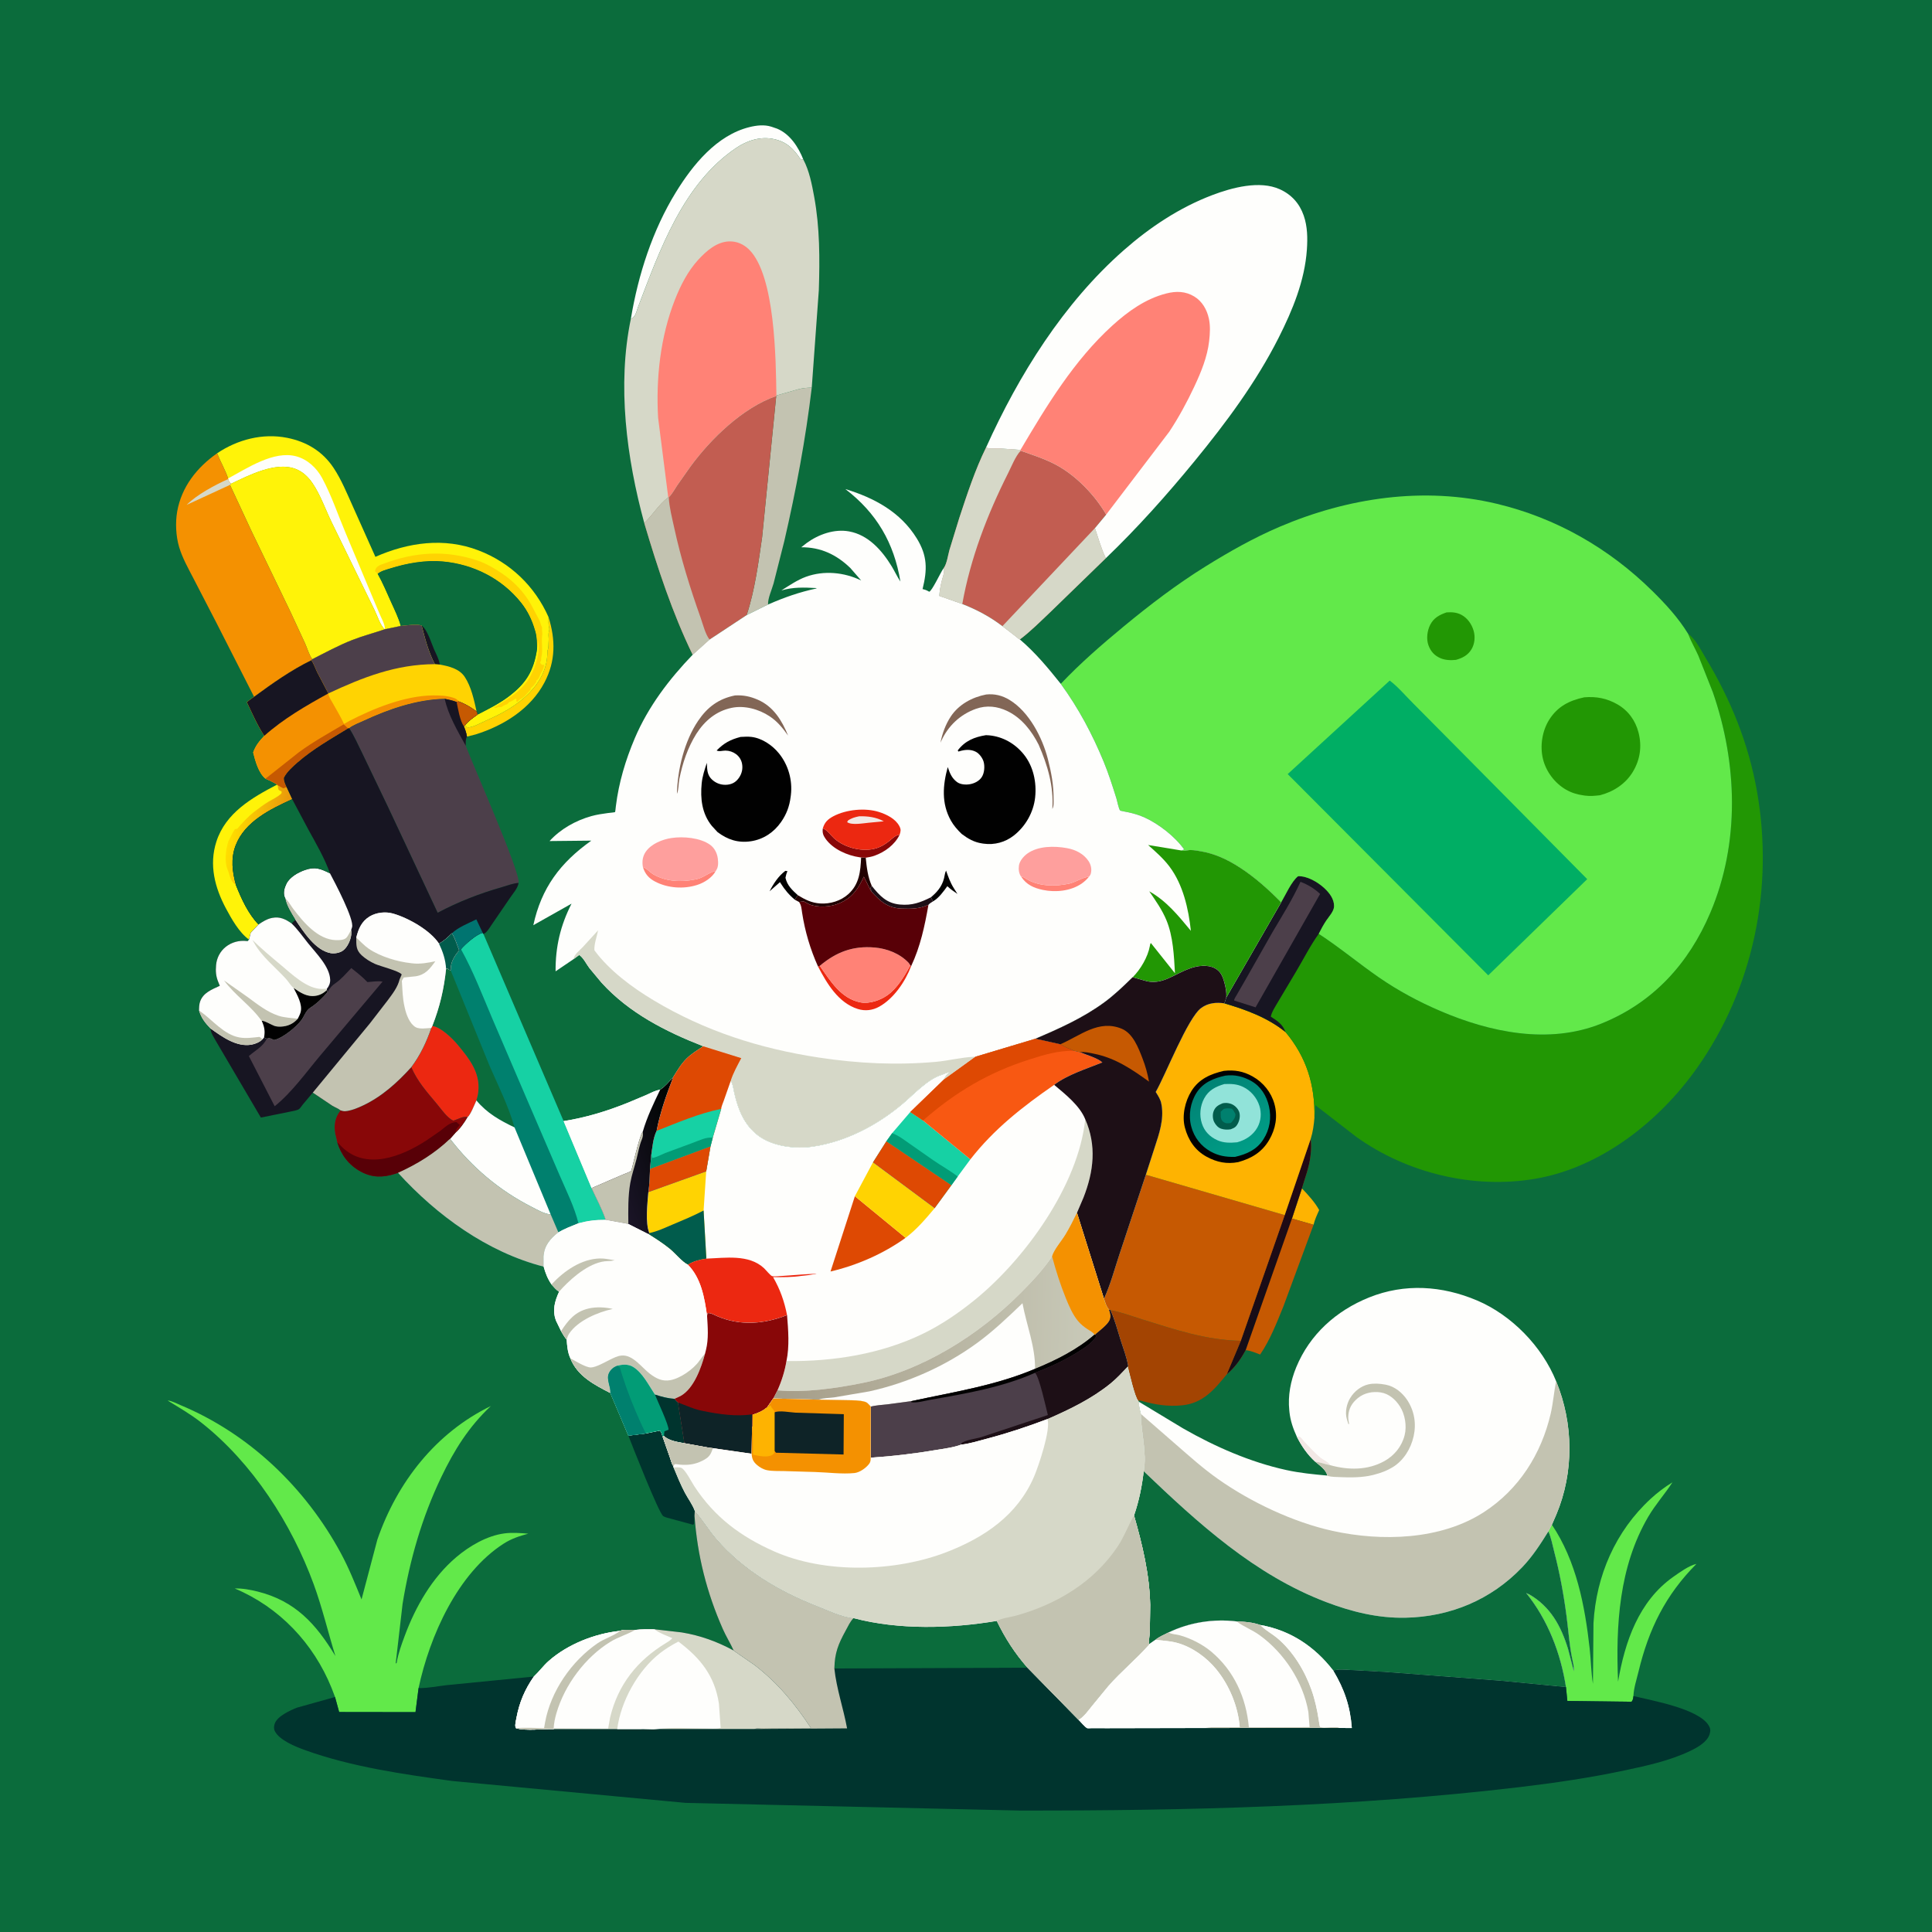 <svg version="1.1" xmlns="http://www.w3.org/2000/svg" style="display: block;" viewBox="0 0 2048 2048" width="1024" height="1024">
<defs>
	<linearGradient id="Gradient1" gradientUnits="userSpaceOnUse" x1="244.29" y1="878.874" x2="299.542" y2="887.477">
		<stop class="stop0" offset="0" stop-opacity="1" stop-color="rgb(255,222,0)"/>
		<stop class="stop1" offset="1" stop-opacity="1" stop-color="rgb(234,153,11)"/>
	</linearGradient>
	<linearGradient id="Gradient2" gradientUnits="userSpaceOnUse" x1="1340.34" y1="1329.7" x2="1357.3" y2="1336.83">
		<stop class="stop0" offset="0" stop-opacity="1" stop-color="rgb(37,7,19)"/>
		<stop class="stop1" offset="1" stop-opacity="1" stop-color="rgb(20,14,24)"/>
	</linearGradient>
	<linearGradient id="Gradient3" gradientUnits="userSpaceOnUse" x1="1281.68" y1="1147.57" x2="1325.67" y2="1217.58">
		<stop class="stop0" offset="0" stop-opacity="1" stop-color="rgb(1,131,117)"/>
		<stop class="stop1" offset="1" stop-opacity="1" stop-color="rgb(0,157,134)"/>
	</linearGradient>
	<linearGradient id="Gradient4" gradientUnits="userSpaceOnUse" x1="728.904" y1="1216.5" x2="650.513" y2="1242.71">
		<stop class="stop0" offset="0" stop-opacity="1" stop-color="rgb(0,4,1)"/>
		<stop class="stop1" offset="1" stop-opacity="1" stop-color="rgb(26,20,38)"/>
	</linearGradient>
	<linearGradient id="Gradient5" gradientUnits="userSpaceOnUse" x1="824.546" y1="1404.51" x2="1156.07" y2="1411.39">
		<stop class="stop0" offset="0" stop-opacity="1" stop-color="rgb(165,157,136)"/>
		<stop class="stop1" offset="1" stop-opacity="1" stop-color="rgb(200,201,184)"/>
	</linearGradient>
</defs>
<path transform="translate(0,0)" fill="rgb(11,108,60)" d="M -0 -0 L 2048 0 L 2048 2048 L -0 2048 L -0 -0 z"/>
<path transform="translate(0,0)" fill="rgb(254,179,1)" d="M 1380.06 1259.71 C 1386.24 1266.14 1394.2 1274.85 1398.37 1282.75 C 1396.05 1287.88 1393.74 1292.82 1392.42 1298.31 L 1369.52 1291.71 L 1380.06 1259.71 z"/>
<path transform="translate(0,0)" fill="rgb(255,211,2)" d="M 581.49 654.197 C 588.948 678.183 589.086 700.705 577.202 723.37 C 562.524 751.367 533.823 769.276 504.322 778.484 L 495.008 780.848 C 494.32 776.832 493.197 773.473 491.585 769.735 L 493.021 768.742 L 494.374 770.588 C 495.365 770.907 495.84 771.149 497 771.021 C 502.661 770.397 509.298 766.511 514.5 764.199 C 531.795 756.514 547.874 748.189 561.189 734.429 C 573.133 722.086 580.628 707.375 580.252 690.001 C 581.772 686.562 581.278 682.901 581.59 679.236 C 581.813 676.607 581.271 674.026 581.491 671.507 C 581.694 669.173 582.713 667.918 582.111 665.487 C 581.21 661.847 581.499 657.942 581.49 654.197 z"/>
<path transform="translate(0,0)" fill="rgb(0,52,46)" d="M 684.644 1519.52 L 699.573 1516.46 C 701.297 1518.59 701.688 1520.48 702.461 1523.05 L 710.117 1544.9 C 711.141 1547.77 712.01 1551.67 713.772 1554.14 L 714.043 1555.6 C 717.769 1564.62 721.472 1573.72 726.025 1582.36 C 729.253 1588.48 734.254 1595.09 736.493 1601.55 L 736.212 1606.87 L 735.791 1615.5 L 734.5 1616.26 L 712 1610.12 C 709.32 1609.34 705.194 1608.6 702.953 1607.06 C 698.323 1603.87 669.869 1531.75 666.117 1521.85 L 684.644 1519.52 z"/>
<path transform="translate(0,0)" fill="rgb(254,254,252)" d="M 668.775 337.74 C 676.576 291.105 691.629 244.187 716.497 203.759 C 734.368 174.706 759.82 143.28 794.5 134.727 C 801.907 132.9 810.072 131.937 817.498 134.255 L 819 134.754 L 823.882 136.434 C 837.53 142.158 846.399 155.974 851.614 169.211 L 848.541 168.673 C 841.159 157.747 834.051 150.492 820.664 147.498 C 806.34 144.295 792.166 148.855 780.349 156.825 C 724.013 194.819 699.539 264.856 676.388 325.363 C 674.85 329.384 673.558 336.922 668.775 337.74 z"/>
<path transform="translate(0,0)" fill="rgb(255,243,8)" d="M 293.771 831.708 L 294.409 832.386 C 296.401 833.561 298.333 834.775 300.5 835.608 L 303.794 834.386 L 309.747 847.182 C 286.743 857.646 259.643 870.759 249.845 896 C 244.388 910.059 246.21 924.225 250.17 938.374 C 255.895 952.705 263.176 968.795 274.088 979.979 L 265.766 988.756 L 263.978 995.98 C 253.709 988.879 245.188 973.659 239.441 962.865 C 227.664 940.743 221.459 916.782 229.354 892.211 C 239.165 861.68 267.07 845.57 293.771 831.708 z"/>
<path transform="translate(0,0)" fill="url(#Gradient1)" d="M 294.409 832.386 C 296.401 833.561 298.333 834.775 300.5 835.608 L 303.794 834.386 L 309.747 847.182 C 286.743 857.646 259.643 870.759 249.845 896 C 244.388 910.059 246.21 924.225 250.17 938.374 C 243.422 933.331 244.381 929.424 241.358 922.123 C 237.524 912.866 239.316 901.236 242.027 891.845 L 246.49 883 L 248.995 878.995 L 251.5 878.49 C 257.128 871.943 263.436 865.042 270.364 859.875 C 274.957 856.45 279.396 852.925 284.343 850.003 C 289.233 847.114 293.883 845.053 298.22 841.205 C 299.627 837.582 296.684 839.253 295.207 836.904 C 294.734 836.152 294.587 833.393 294.409 832.386 z"/>
<path transform="translate(0,0)" fill="rgb(198,89,2)" d="M 1389.42 1207.22 C 1389.99 1213.1 1390.01 1218.1 1389.31 1224 L 1389.14 1225.49 C 1387.78 1237.32 1383.44 1248.38 1380.06 1259.71 L 1369.52 1291.71 L 1392.42 1298.31 L 1360.49 1384.74 C 1353.48 1401.99 1346.34 1420.45 1335.8 1435.85 C 1330.78 1433.97 1325.83 1431.78 1320.46 1431.22 C 1315.04 1441.17 1309.13 1449.56 1300.35 1456.94 L 1315.29 1421.34 L 1361.84 1288.06 L 1389.42 1207.22 z"/>
<path transform="translate(0,0)" fill="url(#Gradient2)" d="M 1389.42 1207.22 C 1389.99 1213.1 1390.01 1218.1 1389.31 1224 L 1389.14 1225.49 C 1387.78 1237.32 1383.44 1248.38 1380.06 1259.71 L 1369.52 1291.71 L 1320.46 1431.22 C 1315.04 1441.17 1309.13 1449.56 1300.35 1456.94 L 1315.29 1421.34 L 1361.84 1288.06 L 1389.42 1207.22 z"/>
<path transform="translate(0,0)" fill="rgb(195,195,177)" d="M 823.022 419.259 L 846 412.699 C 850.972 411.347 855.38 411.024 860.493 410.871 C 854.058 465.283 843.765 520.128 831.418 573.5 L 820.017 618.494 C 818.287 624.798 813.728 634.547 814.196 640.822 L 791.484 652.016 C 800.102 625.997 803.983 596.5 807.886 569.447 L 822.828 419.852 L 823.022 419.259 z"/>
<path transform="translate(0,0)" fill="rgb(163,68,2)" d="M 1176.99 1388.79 C 1188.35 1390.85 1199.65 1395.16 1210.67 1398.59 C 1245.72 1409.5 1278.16 1420.55 1315.29 1421.34 L 1300.35 1456.94 C 1287.17 1473.07 1275.29 1487.43 1253.17 1489.69 C 1237.78 1491.26 1224.36 1488.96 1209.61 1484.88 C 1207.94 1484.42 1208.53 1484.56 1206.56 1484.83 C 1202.92 1481.1 1197.12 1455.07 1195.44 1448.66 L 1195.75 1447.85 C 1194.29 1438.77 1190.67 1429.67 1187.89 1420.89 C 1184.48 1410.09 1181.73 1399.11 1176.99 1388.79 z"/>
<path transform="translate(0,0)" fill="rgb(98,233,74)" d="M 1645.08 1616.27 C 1670.99 1654.84 1680 1701.91 1685.11 1747.36 C 1686.51 1759.84 1686.6 1772.64 1688.59 1785 L 1689.16 1720.67 C 1691.96 1670.35 1712.54 1623.08 1749.8 1588.77 C 1756.96 1582.18 1764.52 1576.42 1772.85 1571.36 C 1764.7 1583.91 1754.77 1594.87 1747.1 1608 C 1716.22 1660.88 1712.72 1722.79 1715.21 1782.67 C 1722.42 1740.39 1737.1 1697.39 1773.69 1671.56 C 1780.1 1667.03 1790.58 1659.45 1798.27 1657.82 C 1765.39 1690.91 1747.73 1726.91 1736.88 1772 C 1734.94 1780.05 1731.76 1789.62 1731.51 1797.87 C 1731.16 1800.3 1731.13 1802 1729.5 1803.94 L 1661.46 1803.07 L 1660 1788.39 C 1654.39 1752.38 1640.79 1717.15 1617.83 1688.7 L 1621.11 1690.15 C 1643.55 1703.05 1654.83 1723.83 1662.16 1747.87 L 1668.34 1771.5 C 1668.45 1768.31 1668.07 1764.96 1667.36 1761.85 C 1663.79 1746.14 1662.78 1730 1660.71 1714.04 C 1657.74 1691.04 1653.4 1667.34 1647.55 1644.88 C 1645.7 1637.78 1644.36 1630.05 1641.36 1623.36 L 1645.08 1616.27 z"/>
<path transform="translate(0,0)" fill="rgb(255,243,8)" d="M 230.127 480.515 C 251.75 465.941 278.471 458.962 304.336 464.106 C 324.963 468.209 341.916 478.359 353.661 496.05 C 361.974 508.571 367.834 523.108 374.013 536.783 L 397.939 590.279 C 432.818 574.914 470.854 569.486 507.227 583.442 C 540.886 596.357 566.885 621.304 581.49 654.197 C 581.499 657.942 581.21 661.847 582.111 665.487 C 582.713 667.918 581.694 669.173 581.491 671.507 C 581.271 674.026 581.813 676.607 581.59 679.236 C 581.278 682.901 581.772 686.562 580.252 690.001 C 580.628 707.375 573.133 722.086 561.189 734.429 C 547.874 748.189 531.795 756.514 514.5 764.199 C 509.298 766.511 502.661 770.397 497 771.021 C 495.84 771.149 495.365 770.907 494.374 770.588 L 493.021 768.742 C 496.651 764.093 501.574 760.885 506.298 757.443 C 516.915 751.985 528.595 746.169 538.185 739.062 C 557.463 724.775 565.868 711.41 569.315 687.619 C 569.202 681.527 569.244 675.549 567.566 669.644 L 567.074 668 C 563.97 657.255 559.292 647.489 552.277 638.714 C 531.888 613.209 501.782 598.104 469.472 595.161 C 451.076 593.485 431.444 596.943 413.898 602.467 C 409.288 603.919 404.135 605.096 400.35 608.202 C 405.761 617.867 410.063 628.115 414.586 638.215 C 418.245 646.383 422.52 654.874 424.851 663.517 L 407.975 667.062 C 403.35 663.623 399.804 652.082 397.001 646.557 L 351.48 553.314 C 345.024 539.915 339.485 524.031 331.1 511.874 C 326.641 505.41 320.92 499.995 313.5 497.097 C 292.453 488.879 263.725 503.828 244.938 512.759 C 242.934 511.557 242.708 509.949 241.788 507.865 L 241.795 507.192 C 238.884 498.263 233.613 489.376 230.127 480.515 z"/>
<path transform="translate(0,0)" fill="rgb(254,254,252)" d="M 241.795 507.192 C 261.978 496.387 290.157 477.329 313.972 483.71 C 325.914 486.91 335.65 496.014 341.418 506.673 C 351.432 525.179 358.548 546.493 366.762 565.969 L 401.79 649.365 C 403.712 654.345 408.323 661.804 407.975 667.062 C 403.35 663.623 399.804 652.082 397.001 646.557 L 351.48 553.314 C 345.024 539.915 339.485 524.031 331.1 511.874 C 326.641 505.41 320.92 499.995 313.5 497.097 C 292.453 488.879 263.725 503.828 244.938 512.759 C 242.934 511.557 242.708 509.949 241.788 507.865 L 241.795 507.192 z"/>
<path transform="translate(0,0)" fill="rgb(255,211,2)" d="M 400.35 608.202 L 397.51 605.5 C 398.069 602.685 398.989 601.337 401.5 599.701 C 402.972 598.741 404.868 598.262 406.5 597.64 C 439.61 585.031 472.322 582.853 506.144 594.172 C 515.147 597.185 525.203 603.028 533.013 608.462 C 545.261 616.983 555.134 627.335 562.591 640.222 L 571.82 657.56 C 572.479 658.876 572.636 659.64 573.005 660.995 C 573.393 662.417 573.849 663.686 574.529 664.988 C 574.49 667.465 574.673 669.622 574.888 672 L 574.606 674.259 C 573.856 681.718 575.72 689.864 573.755 697 L 573.5 700.51 L 572.51 702 C 573.354 704.188 573.417 703.828 575.294 704.942 L 577 704.5 C 576.427 707.745 575.568 710.271 573.755 713 C 572.951 714.21 572.594 715.353 572.062 716.678 C 571.155 718.935 570.553 720.129 568.51 721.5 L 568.5 723 C 566.664 725.495 565.055 727.673 562.51 729.5 L 562.5 731 C 559.984 733.516 556.413 738.275 553.5 740 C 551.074 741.436 550.555 741.61 548.5 744 L 547.229 743.231 L 547.517 741.176 L 546.5 740.51 L 543.531 742.542 C 542.174 743.446 541.555 743.771 540.005 744.005 L 538.846 745.227 C 536.946 747.126 538.236 746.1 536.005 747.005 C 534.396 747.658 532.937 748.552 531.5 749.51 C 529.007 749.51 528.131 749.09 526 750.51 L 523.326 750.326 C 537.946 741.212 553.773 732.374 562.282 716.666 C 568.231 705.686 572.404 691.578 570.686 678.966 C 570.415 681.963 570.343 684.77 569.315 687.619 C 569.202 681.527 569.244 675.549 567.566 669.644 L 567.074 668 C 563.97 657.255 559.292 647.489 552.277 638.714 C 531.888 613.209 501.782 598.104 469.472 595.161 C 451.076 593.485 431.444 596.943 413.898 602.467 C 409.288 603.919 404.135 605.096 400.35 608.202 z"/>
<path transform="translate(0,0)" fill="rgb(11,108,60)" d="M 400.35 608.202 C 404.135 605.096 409.288 603.919 413.898 602.467 C 431.444 596.943 451.076 593.485 469.472 595.161 C 501.782 598.104 531.888 613.209 552.277 638.714 C 559.292 647.489 563.97 657.255 567.074 668 L 567.566 669.644 C 569.244 675.549 569.202 681.527 569.315 687.619 C 565.868 711.41 557.463 724.775 538.185 739.062 C 528.595 746.169 516.915 751.985 506.298 757.443 L 505.205 754.164 C 502.54 742.095 499.526 727.873 492.618 717.5 C 486.796 708.76 475.782 706.237 466.136 704.453 L 460.987 704.035 C 454.232 691.381 450.541 676.937 446.963 663.109 C 441.389 661.09 430.96 663.095 424.851 663.517 C 422.52 654.874 418.245 646.383 414.586 638.215 C 410.063 628.115 405.761 617.867 400.35 608.202 z"/>
<path transform="translate(0,0)" fill="rgb(23,21,34)" d="M 446.963 663.109 C 452.896 667.183 457.114 681.327 459.987 688 C 462.145 693.012 465.068 698.118 466.024 703.523 L 466.136 704.453 L 460.987 704.035 C 454.232 691.381 450.541 676.937 446.963 663.109 z"/>
<path transform="translate(0,0)" fill="rgb(255,243,8)" d="M 244.938 512.759 C 263.725 503.828 292.453 488.879 313.5 497.097 C 320.92 499.995 326.641 505.41 331.1 511.874 C 339.485 524.031 345.024 539.915 351.48 553.314 L 397.001 646.557 C 399.804 652.082 403.35 663.623 407.975 667.062 C 396.477 670.973 384.739 674.016 373.405 678.452 C 358.789 684.172 344.975 691.725 330.998 698.815 C 327.663 694.259 325.731 687.257 323.369 681.985 L 307.712 648.219 L 266.5 562.798 L 243.804 513.986 L 244.938 512.759 z"/>
<path transform="translate(0,0)" fill="rgb(244,145,1)" d="M 230.127 480.515 C 233.613 489.376 238.884 498.263 241.795 507.192 L 241.788 507.865 C 242.708 509.949 242.934 511.557 244.938 512.759 L 243.804 513.986 L 266.5 562.798 L 307.712 648.219 L 323.369 681.985 C 325.731 687.257 327.663 694.259 330.998 698.815 L 330.02 699.877 C 308.181 710.574 288.885 724.318 269.337 738.635 L 229.203 659.795 L 205.127 613.25 C 199.581 602.485 193.338 591.537 189.882 579.892 C 186.452 568.335 185.745 554.046 187.83 542.205 C 192.422 516.136 208.791 495.434 230.127 480.515 z"/>
<path transform="translate(0,0)" fill="rgb(214,216,200)" d="M 243.804 513.986 L 197.87 535.195 C 208.394 524.494 228.145 513.945 241.788 507.865 C 242.708 509.949 242.934 511.557 244.938 512.759 L 243.804 513.986 z"/>
<path transform="translate(0,0)" fill="rgb(255,211,2)" d="M 424.851 663.517 C 430.96 663.095 441.389 661.09 446.963 663.109 C 450.541 676.937 454.232 691.381 460.987 704.035 L 466.136 704.453 C 475.782 706.237 486.796 708.76 492.618 717.5 C 499.526 727.873 502.54 742.095 505.205 754.164 L 501.5 751.614 C 496.492 748.139 491.97 745.852 486.345 743.588 L 484.026 744.157 C 480.119 742.492 475.558 741.766 471.426 740.771 C 441.999 741.34 412.105 751.638 385.598 763.974 C 380.838 766.189 374.236 768.611 370.108 771.84 L 369.04 772.136 C 350.588 783.434 331.882 793.985 315.445 808.26 C 310.164 812.846 304.159 818.219 300.955 824.5 C 300.811 828.237 302.305 831.027 303.794 834.386 L 300.5 835.608 C 298.333 834.775 296.401 833.561 294.409 832.386 L 293.771 831.708 C 289.943 829.066 285.675 827.329 281.45 825.421 C 273.985 819.43 270.621 806.566 268.367 797.685 C 270.92 790.41 274.947 785.536 280.137 780.039 C 272.911 768.958 267.405 756.335 261.737 744.383 C 264.094 742.23 266.732 740.469 269.337 738.635 C 288.885 724.318 308.181 710.574 330.02 699.877 L 330.998 698.815 C 344.975 691.725 358.789 684.172 373.405 678.452 C 384.739 674.016 396.477 670.973 407.975 667.062 L 424.851 663.517 z"/>
<path transform="translate(0,0)" fill="rgb(76,63,74)" d="M 424.851 663.517 C 430.96 663.095 441.389 661.09 446.963 663.109 C 450.541 676.937 454.232 691.381 460.987 704.035 C 419.849 704.171 384.75 717.903 348.007 735.084 L 336.349 712.849 C 334.215 708.543 332.762 703.815 330.02 699.877 L 330.998 698.815 C 344.975 691.725 358.789 684.172 373.405 678.452 C 384.739 674.016 396.477 670.973 407.975 667.062 L 424.851 663.517 z"/>
<path transform="translate(0,0)" fill="rgb(244,145,1)" d="M 330.02 699.877 C 332.762 703.815 334.215 708.543 336.349 712.849 L 348.007 735.084 C 348.628 739.044 351.151 742.541 353.088 746 C 357.02 753.026 361.304 760.109 364.68 767.411 L 370.227 764.278 C 395.973 750.942 429.138 737.523 458.53 737.189 C 465.675 737.107 473.183 737.312 480.04 739.499 C 483.52 740.609 483.874 740.924 486.345 743.588 L 484.026 744.157 C 480.119 742.492 475.558 741.766 471.426 740.771 C 441.999 741.34 412.105 751.638 385.598 763.974 C 380.838 766.189 374.236 768.611 370.108 771.84 L 369.04 772.136 C 350.588 783.434 331.882 793.985 315.445 808.26 C 310.164 812.846 304.159 818.219 300.955 824.5 C 300.811 828.237 302.305 831.027 303.794 834.386 L 300.5 835.608 C 298.333 834.775 296.401 833.561 294.409 832.386 L 293.771 831.708 C 289.943 829.066 285.675 827.329 281.45 825.421 C 273.985 819.43 270.621 806.566 268.367 797.685 C 270.92 790.41 274.947 785.536 280.137 780.039 C 272.911 768.958 267.405 756.335 261.737 744.383 C 264.094 742.23 266.732 740.469 269.337 738.635 C 288.885 724.318 308.181 710.574 330.02 699.877 z"/>
<path transform="translate(0,0)" fill="rgb(198,89,2)" d="M 364.309 767.864 L 369.04 772.136 C 350.588 783.434 331.882 793.985 315.445 808.26 C 310.164 812.846 304.159 818.219 300.955 824.5 C 300.811 828.237 302.305 831.027 303.794 834.386 L 300.5 835.608 C 298.333 834.775 296.401 833.561 294.409 832.386 L 293.771 831.708 C 289.943 829.066 285.675 827.329 281.45 825.421 L 317.144 797.176 C 332.032 786.307 348.434 777.183 364.309 767.864 z"/>
<path transform="translate(0,0)" fill="rgb(23,21,34)" d="M 330.02 699.877 C 332.762 703.815 334.215 708.543 336.349 712.849 L 348.007 735.084 C 324.351 748.1 300.364 761.97 280.137 780.039 C 272.911 768.958 267.405 756.335 261.737 744.383 C 264.094 742.23 266.732 740.469 269.337 738.635 C 288.885 724.318 308.181 710.574 330.02 699.877 z"/>
<path transform="translate(0,0)" fill="rgb(194,93,81)" d="M 822.828 419.852 L 807.886 569.447 C 803.983 596.5 800.102 625.997 791.484 652.016 L 752.192 677.928 L 734.251 694.051 C 712.742 649.877 696.891 601.537 682.958 554.503 C 692.049 545.824 698.11 535.041 708.372 527.213 L 708.911 527.234 C 712.549 523.659 715.141 518.727 717.951 514.493 L 731.88 494.67 C 753.561 465.071 787.568 432.038 822.828 419.852 z"/>
<path transform="translate(0,0)" fill="rgb(195,195,177)" d="M 708.372 527.213 L 708.911 527.234 C 709.501 537.877 712.375 548.748 714.629 559.158 C 721.698 591.818 731.522 623.395 742.705 654.855 C 744.97 661.227 747.886 672.925 752.192 677.928 L 734.251 694.051 C 712.742 649.877 696.891 601.537 682.958 554.503 C 692.049 545.824 698.11 535.041 708.372 527.213 z"/>
<path transform="translate(0,0)" fill="rgb(76,63,74)" d="M 370.108 771.84 C 374.236 768.611 380.838 766.189 385.598 763.974 C 412.105 751.638 441.999 741.34 471.426 740.771 C 475.558 741.766 480.119 742.492 484.026 744.157 L 486.345 743.588 C 491.97 745.852 496.492 748.139 501.5 751.614 L 505.205 754.164 L 506.298 757.443 C 501.574 760.885 496.651 764.093 493.021 768.742 L 491.585 769.735 C 493.197 773.473 494.32 776.832 495.008 780.848 C 493.317 783.836 493.711 787.168 493.705 790.498 C 500.9 810.053 551.877 924.732 549.758 935.939 C 543.767 936.308 537.946 938.712 532.211 940.346 C 508.454 947.119 485.777 955.941 463.946 967.54 L 411.415 855.596 L 383.791 798 C 379.533 789.542 375.668 780.569 370.597 772.59 L 370.108 771.84 z"/>
<path transform="translate(0,0)" fill="rgb(23,21,34)" d="M 471.426 740.771 C 475.558 741.766 480.119 742.492 484.026 744.157 L 486.345 743.588 C 491.97 745.852 496.492 748.139 501.5 751.614 L 505.205 754.164 L 506.298 757.443 C 501.574 760.885 496.651 764.093 493.021 768.742 L 491.585 769.735 C 493.197 773.473 494.32 776.832 495.008 780.848 C 493.317 783.836 493.711 787.168 493.705 790.498 C 485.395 775.485 474.898 757.606 471.426 740.771 z"/>
<path transform="translate(0,0)" fill="rgb(198,89,2)" d="M 486.345 743.588 C 491.97 745.852 496.492 748.139 501.5 751.614 L 505.205 754.164 L 506.298 757.443 C 501.574 760.885 496.651 764.093 493.021 768.742 L 491.585 769.735 C 487.499 763.825 485.551 751.277 484.026 744.157 L 486.345 743.588 z"/>
<path transform="translate(0,0)" fill="rgb(198,89,2)" d="M 1214.64 1245.27 L 1361.84 1288.06 L 1315.29 1421.34 C 1278.16 1420.55 1245.72 1409.5 1210.67 1398.59 C 1199.65 1395.16 1188.35 1390.85 1176.99 1388.79 L 1175.7 1388.35 C 1172.93 1385.7 1171.41 1380.34 1170.24 1376.67 C 1177.15 1361.81 1181.57 1344.95 1186.76 1329.37 L 1214.64 1245.27 z"/>
<path transform="translate(0,0)" fill="rgb(194,93,81)" d="M 1045.29 474.331 C 1049.15 476.293 1054.73 475.169 1059 475.324 L 1081.76 476.932 L 1081.9 477.813 C 1094.42 482.204 1107.25 486.298 1119.01 492.512 C 1140.45 503.846 1160.43 524.625 1172.6 545.48 L 1160.67 559.82 C 1164.26 570.447 1167.29 581.654 1172.23 591.728 L 1113.41 648.843 C 1103.12 658.551 1092.43 669.37 1081.12 677.848 C 1080.18 677.604 1077.83 675.443 1076.93 674.758 L 1062.61 663.738 C 1049.32 653.647 1035.56 646.34 1020.07 640.243 L 995.712 631.675 C 996.037 626.333 997.098 620.72 998.402 615.536 C 999.329 611.853 1001.13 607.518 1000.75 603.697 L 1000.53 601.989 C 1003.71 597.481 1004.95 588.341 1006.45 582.977 L 1016.92 548.936 C 1025.16 523.941 1033.64 497.934 1045.29 474.331 z"/>
<path transform="translate(0,0)" fill="rgb(214,216,200)" d="M 1062.61 663.738 L 1160.67 559.82 C 1164.26 570.447 1167.29 581.654 1172.23 591.728 L 1113.41 648.843 C 1103.12 658.551 1092.43 669.37 1081.12 677.848 C 1080.18 677.604 1077.83 675.443 1076.93 674.758 L 1062.61 663.738 z"/>
<path transform="translate(0,0)" fill="rgb(214,216,200)" d="M 1045.29 474.331 C 1049.15 476.293 1054.73 475.169 1059 475.324 L 1081.76 476.932 L 1081.9 477.813 C 1076.27 483.975 1072.47 493.974 1068.68 501.485 C 1046.64 545.282 1028.68 591.856 1020.07 640.243 L 995.712 631.675 C 996.037 626.333 997.098 620.72 998.402 615.536 C 999.329 611.853 1001.13 607.518 1000.75 603.697 L 1000.53 601.989 C 1003.71 597.481 1004.95 588.341 1006.45 582.977 L 1016.92 548.936 C 1025.16 523.941 1033.64 497.934 1045.29 474.331 z"/>
<path transform="translate(0,0)" fill="rgb(254,179,1)" d="M 1214.64 1245.27 L 1224.01 1216.3 C 1228.75 1201.84 1233.92 1187.02 1231.34 1171.59 L 1231.05 1170 C 1230.23 1165.33 1227.54 1161.5 1225.12 1157.51 C 1235.68 1139.16 1259.02 1078.99 1273.31 1068.5 C 1280.76 1063.03 1289.17 1062.39 1297.91 1063.56 C 1320.91 1070.36 1343.9 1078.71 1362.7 1094.01 C 1384.96 1120.66 1394.01 1150.03 1393.37 1184.52 C 1392.75 1192.24 1391.76 1199.81 1389.42 1207.22 L 1361.84 1288.06 L 1214.64 1245.27 z"/>
<path transform="translate(0,0)" fill="rgb(1,1,1)" d="M 1297.35 1135.16 C 1308.62 1133.94 1317.85 1135.49 1327.8 1141.06 C 1339.04 1147.34 1347.55 1157.85 1350.97 1170.29 C 1354.61 1183.55 1352.23 1196.69 1345.33 1208.48 C 1337.78 1221.36 1326.65 1227.98 1312.56 1231.89 C 1300.58 1234.19 1289.95 1232.07 1279.21 1226.26 C 1266.87 1219.59 1259.46 1208.44 1256.01 1195.16 C 1252.74 1182.59 1256.22 1167.28 1262.99 1156.5 C 1271.05 1143.66 1283.16 1138.44 1297.35 1135.16 z"/>
<path transform="translate(0,0)" fill="url(#Gradient3)" d="M 1299.03 1140.2 C 1308.87 1138.87 1318.09 1141.2 1326.66 1146.07 C 1336.54 1151.68 1342.63 1161.7 1345.12 1172.59 C 1347.98 1185.04 1346.05 1197.31 1339.07 1208.04 C 1331.96 1218.97 1321.39 1223.5 1309.19 1226.34 L 1308.62 1226.34 C 1299.41 1226.55 1291.67 1225.24 1283.47 1220.74 C 1273.08 1215.05 1265.8 1205.65 1262.77 1194.19 C 1259.6 1182.21 1261.73 1168.88 1268.38 1158.39 C 1275.34 1147.4 1286.86 1142.82 1299.03 1140.2 z"/>
<path transform="translate(0,0)" fill="rgb(145,227,217)" d="M 1297.8 1149.15 C 1305.01 1148.84 1311.08 1148.97 1317.79 1152.18 C 1325.89 1156.07 1332.25 1163.58 1334.99 1172.11 C 1337.43 1179.75 1336.8 1188.19 1332.87 1195.2 C 1328.25 1203.43 1320.38 1208.47 1311.44 1210.89 C 1304.17 1211.53 1297.35 1211.77 1290.49 1208.69 C 1282.52 1205.11 1276.75 1199.35 1274.02 1190.88 C 1271.23 1182.26 1272.14 1172.5 1276.41 1164.5 C 1281.2 1155.54 1288.53 1151.96 1297.8 1149.15 z"/>
<path transform="translate(0,0)" fill="rgb(1,92,76)" d="M 1296.06 1169.5 C 1299.02 1168.98 1301.25 1169.03 1304.16 1169.89 C 1308.08 1171.04 1311.61 1174.21 1313.29 1177.94 C 1314.86 1181.4 1314.28 1186.38 1312.77 1189.73 C 1310.69 1194.34 1309.08 1195.46 1304.5 1197.13 C 1301.11 1197.64 1297.83 1197.57 1294.52 1196.5 C 1291.24 1195.44 1288.68 1192.47 1287.13 1189.5 C 1285.48 1186.34 1285.19 1181.6 1286.38 1178.26 C 1288.18 1173.24 1291.37 1171.45 1296.06 1169.5 z"/>
<path transform="translate(0,0)" fill="rgb(0,128,110)" d="M 1297.22 1175.5 C 1300.48 1174.61 1302.6 1174.74 1305.92 1175.28 C 1307.61 1177.23 1308.61 1178.83 1309.64 1181.19 C 1309.32 1185.27 1308.07 1186.27 1305.67 1189.5 L 1304.39 1190.51 C 1301.1 1190.67 1299.25 1191.28 1296.5 1188.97 C 1293.35 1186.31 1294.09 1182.16 1294.02 1178.5 L 1297.22 1175.5 z"/>
<path transform="translate(0,0)" fill="rgb(98,233,74)" d="M 355.16 1798.91 L 351.45 1789.23 C 332.187 1741.78 296.056 1703.72 248.892 1683.86 C 256.893 1683.6 265.409 1685.18 273.131 1687.11 C 312.971 1697.08 335.024 1721.47 355.522 1755.44 C 347.722 1730.18 341.639 1704.23 332.546 1679.4 C 309.071 1615.29 267.777 1550.95 213.739 1508.28 C 202.378 1499.3 190.091 1492.2 177.781 1484.7 C 180.8 1484.39 188.335 1488.23 191.347 1489.49 C 264.382 1519.99 323.884 1577.13 361.379 1646.57 C 369.902 1662.35 376.466 1678.89 383.249 1695.46 L 400.028 1632 C 420.984 1571.31 461.905 1518.8 520.351 1490.44 C 497.044 1512.25 481.442 1537.23 467.722 1565.88 C 447.321 1608.48 434.398 1653.48 426.764 1700.04 L 419.429 1763.5 L 420.5 1762.62 C 422.026 1753.03 425.678 1743.08 429.064 1733.97 C 440.627 1702.86 458.105 1672.31 483.698 1650.63 C 497.696 1638.76 516.218 1627.92 534.655 1625.48 C 542.994 1624.37 551.651 1625.08 559.998 1625.77 C 550.54 1628.27 542.178 1631.03 533.875 1636.35 C 485.05 1667.67 455.428 1734.48 443.705 1789.41 L 440.446 1814.93 L 359.511 1814.82 L 355.16 1798.91 z"/>
<path transform="translate(0,0)" fill="rgb(0,128,110)" d="M 488.663 1006.22 C 492.456 1001.37 505.907 989.696 511.695 988.877 L 512.419 990.043 L 597.436 1188.42 L 627.12 1259.42 C 632.034 1270.32 638.334 1281.8 642.055 1293.11 C 631.567 1293.01 623.265 1294.03 613.156 1296.74 C 606.05 1299.61 598.517 1302.46 591.9 1306.34 C 583.359 1313.48 577.232 1319.91 576.317 1331.72 L 576.297 1342.71 C 516.498 1327.33 463.029 1288.4 421.926 1243.24 L 419.078 1244.22 C 406.213 1248.37 394.692 1248.58 382.5 1241.99 C 369.827 1235.15 361.622 1224.35 357.445 1210.73 L 355.248 1201.45 C 353.901 1191.9 354.923 1184.86 360.936 1177.03 C 362.671 1177.54 364.287 1178.07 366.12 1177.9 C 372.49 1177.32 379.196 1174.5 384.941 1171.78 C 404.947 1162.3 421.26 1147.47 435.979 1131.24 C 445.482 1118.56 452.093 1104.57 457.224 1089.64 L 458.247 1087.66 C 466.2 1067.46 470.62 1048.52 472.879 1026.9 L 474.51 1026.5 L 475.948 1027.94 L 477.694 1028.54 C 477.575 1020.08 481.329 1013.78 486.711 1007.47 L 488.663 1006.22 z"/>
<path transform="translate(0,0)" fill="rgb(11,108,60)" d="M 472.879 1026.9 L 474.51 1026.5 L 475.948 1027.94 L 477.694 1028.54 L 519.03 1130 C 528.212 1151.01 539.243 1173.06 545.417 1195.11 C 529.786 1187.64 516.238 1180.02 505.011 1166.52 C 505.872 1163.44 506.644 1160.38 506.992 1157.19 C 509.2 1136.96 497.397 1122.27 485.175 1107.53 C 479.531 1100.72 466.876 1088.42 458.247 1087.66 C 466.2 1067.46 470.62 1048.52 472.879 1026.9 z"/>
<path transform="translate(0,0)" fill="rgb(236,40,17)" d="M 458.247 1087.66 C 466.876 1088.42 479.531 1100.72 485.175 1107.53 C 497.397 1122.27 509.2 1136.96 506.992 1157.19 C 506.644 1160.38 505.872 1163.44 505.011 1166.52 C 503.562 1169.71 498.409 1182.65 495.673 1184.12 C 491.088 1182.97 485.107 1186.58 480.437 1188.01 C 473.587 1184.49 467.836 1175.84 462.963 1170 C 452.463 1157.42 442.521 1146.48 435.979 1131.24 C 445.482 1118.56 452.093 1104.57 457.224 1089.64 L 458.247 1087.66 z"/>
<path transform="translate(0,0)" fill="rgb(254,254,252)" d="M 505.011 1166.52 C 516.238 1180.02 529.786 1187.64 545.417 1195.11 L 583.72 1287.25 L 582.859 1287.23 C 576.592 1286.62 568.908 1282.08 563.295 1279.22 C 529.32 1261.89 500.246 1237.35 477.068 1207.16 L 482.547 1201.02 C 487.95 1196.3 492.035 1190.24 495.673 1184.12 C 498.409 1182.65 503.562 1169.71 505.011 1166.52 z"/>
<path transform="translate(0,0)" fill="rgb(22,209,164)" d="M 488.663 1006.22 C 492.456 1001.37 505.907 989.696 511.695 988.877 L 512.419 990.043 L 597.436 1188.42 L 627.12 1259.42 C 632.034 1270.32 638.334 1281.8 642.055 1293.11 C 631.567 1293.01 623.265 1294.03 613.156 1296.74 C 609.166 1279.89 600.057 1261.77 593.229 1245.86 L 558.765 1165.78 L 521.975 1080 C 511.447 1055.29 501.743 1029.73 488.663 1006.22 z"/>
<path transform="translate(0,0)" fill="rgb(136,7,8)" d="M 360.936 1177.03 C 362.671 1177.54 364.287 1178.07 366.12 1177.9 C 372.49 1177.32 379.196 1174.5 384.941 1171.78 C 404.947 1162.3 421.26 1147.47 435.979 1131.24 C 442.521 1146.48 452.463 1157.42 462.963 1170 C 467.836 1175.84 473.587 1184.49 480.437 1188.01 C 485.107 1186.58 491.088 1182.97 495.673 1184.12 C 492.035 1190.24 487.95 1196.3 482.547 1201.02 L 477.068 1207.16 C 460.943 1222.6 442.204 1234.12 421.926 1243.24 L 419.078 1244.22 C 406.213 1248.37 394.692 1248.58 382.5 1241.99 C 369.827 1235.15 361.622 1224.35 357.445 1210.73 L 355.248 1201.45 C 353.901 1191.9 354.923 1184.86 360.936 1177.03 z"/>
<path transform="translate(0,0)" fill="rgb(88,0,7)" d="M 357.445 1210.73 L 362.109 1215.47 C 388.005 1241.2 426.154 1225.81 452.275 1208.73 L 466.461 1198.97 C 471.94 1194.83 476.725 1189.5 484 1189.49 C 484.839 1190.37 485.619 1191.11 486.599 1191.84 L 487.5 1192.49 C 484.672 1196.07 483.555 1196.29 482.547 1201.02 L 477.068 1207.16 C 460.943 1222.6 442.204 1234.12 421.926 1243.24 L 419.078 1244.22 C 406.213 1248.37 394.692 1248.58 382.5 1241.99 C 369.827 1235.15 361.622 1224.35 357.445 1210.73 z"/>
<path transform="translate(0,0)" fill="rgb(195,195,177)" d="M 477.068 1207.16 C 500.246 1237.35 529.32 1261.89 563.295 1279.22 C 568.908 1282.08 576.592 1286.62 582.859 1287.23 L 583.72 1287.25 L 591.9 1306.34 C 583.359 1313.48 577.232 1319.91 576.317 1331.72 L 576.297 1342.71 C 516.498 1327.33 463.029 1288.4 421.926 1243.24 C 442.204 1234.12 460.943 1222.6 477.068 1207.16 z"/>
<path transform="translate(0,0)" fill="rgb(214,216,200)" d="M 668.775 337.74 C 673.558 336.922 674.85 329.384 676.388 325.363 C 699.539 264.856 724.013 194.819 780.349 156.825 C 792.166 148.855 806.34 144.295 820.664 147.498 C 834.051 150.492 841.159 157.747 848.541 168.673 L 851.614 169.211 C 857.872 180.972 860.659 195.467 863.052 208.5 C 869.078 241.316 869.049 274.428 867.986 307.671 L 860.493 410.871 C 855.38 411.024 850.972 411.347 846 412.699 L 823.022 419.259 L 822.828 419.852 C 787.568 432.038 753.561 465.071 731.88 494.67 L 717.951 514.493 C 715.141 518.727 712.549 523.659 708.911 527.234 L 708.372 527.213 C 698.11 535.041 692.049 545.824 682.958 554.503 C 664.194 485.648 654.003 408.405 668.775 337.74 z"/>
<path transform="translate(0,0)" fill="rgb(255,130,118)" d="M 708.372 527.213 L 697.613 442.789 C 695.252 400.856 700.018 356.962 715.453 317.696 C 721.364 302.657 729.071 287.509 740.057 275.5 C 748.553 266.213 759.607 256.336 772.863 255.905 C 781.057 255.639 788.364 258.868 794.157 264.647 C 821.812 292.241 822.419 381.323 823.022 419.259 L 822.828 419.852 C 787.568 432.038 753.561 465.071 731.88 494.67 L 717.951 514.493 C 715.141 518.727 712.549 523.659 708.911 527.234 L 708.372 527.213 z"/>
<path transform="translate(0,0)" fill="rgb(254,254,252)" d="M 1045.29 474.331 C 1079.99 397.361 1127.45 321.33 1191.22 265.263 C 1219.07 240.779 1250.24 220.057 1285 206.838 C 1305.91 198.885 1335.26 190.958 1356.65 200.627 C 1369.04 206.229 1377.53 215.684 1381.99 228.5 C 1386.01 240.053 1386.18 252.433 1385.36 264.5 C 1383.11 297.528 1370.14 328.854 1355.37 358.093 C 1331.58 405.193 1299.51 448.294 1266.15 488.991 C 1236.83 524.766 1205.63 559.684 1172.23 591.728 C 1167.29 581.654 1164.26 570.447 1160.67 559.82 L 1172.6 545.48 C 1160.43 524.625 1140.45 503.846 1119.01 492.512 C 1107.25 486.298 1094.42 482.204 1081.9 477.813 L 1081.76 476.932 L 1059 475.324 C 1054.73 475.169 1049.15 476.293 1045.29 474.331 z"/>
<path transform="translate(0,0)" fill="rgb(255,130,118)" d="M 1081.76 476.932 C 1109.47 430.083 1138.6 381.894 1179.25 345.008 C 1195.75 330.038 1214.36 316.699 1236.24 311.111 C 1246.67 308.449 1256.55 308.583 1266 314.32 C 1274.46 319.449 1279.42 328.3 1281.47 337.781 C 1283.15 345.555 1282.62 353.682 1281.74 361.521 C 1279.86 378.297 1273.15 394.635 1266.02 409.793 C 1258.21 426.413 1249.57 442.38 1239.43 457.711 L 1172.6 545.48 C 1160.43 524.625 1140.45 503.846 1119.01 492.512 C 1107.25 486.298 1094.42 482.204 1081.9 477.813 L 1081.76 476.932 z"/>
<path transform="translate(0,0)" fill="rgb(23,21,34)" d="M 370.108 771.84 L 370.597 772.59 C 375.668 780.569 379.533 789.542 383.791 798 L 411.415 855.596 L 463.946 967.54 C 485.777 955.941 508.454 947.119 532.211 940.346 C 537.946 938.712 543.767 936.308 549.758 935.939 C 548.818 941.601 544.107 946.73 540.891 951.441 L 521.98 979.068 C 519.819 982.027 517.235 986.836 514.338 989.005 C 513.771 989.43 513.04 989.74 512.419 990.043 L 511.695 988.877 C 505.907 989.696 492.456 1001.37 488.663 1006.22 L 486.711 1007.47 C 481.329 1013.78 477.575 1020.08 477.694 1028.54 L 475.948 1027.94 L 474.51 1026.5 L 472.879 1026.9 C 470.62 1048.52 466.2 1067.46 458.247 1087.66 L 457.224 1089.64 C 452.093 1104.57 445.482 1118.56 435.979 1131.24 C 421.26 1147.47 404.947 1162.3 384.941 1171.78 C 379.196 1174.5 372.49 1177.32 366.12 1177.9 C 364.287 1178.07 362.671 1177.54 360.936 1177.03 C 358.793 1175.11 354.892 1173.76 352.328 1172.17 L 331.572 1158.23 L 320.861 1171 C 319.776 1172.3 318.277 1174.77 316.955 1175.71 C 314.909 1177.15 309.796 1177.87 307.233 1178.45 L 276.531 1184.66 L 244.624 1130.37 L 228.166 1102.34 C 225.949 1098.23 223.459 1095 223.147 1090.21 C 217.456 1084.31 213.398 1079.23 210.989 1071.15 C 211.041 1067.93 211.06 1064.71 212.143 1061.64 C 215.464 1052.23 224.664 1048.88 232.998 1045 L 231.5 1041.25 C 228.879 1035.06 228.464 1029.69 229.062 1023 C 229.737 1015.43 233.363 1008.42 239.343 1003.68 C 245.583 998.73 253.542 996.63 261.434 997.515 L 262.476 997.65 L 263.978 995.98 L 265.766 988.756 L 274.088 979.979 C 263.176 968.795 255.895 952.705 250.17 938.374 C 246.21 924.225 244.388 910.059 249.845 896 C 259.643 870.759 286.743 857.646 309.747 847.182 L 303.794 834.386 C 302.305 831.027 300.811 828.237 300.955 824.5 C 304.159 818.219 310.164 812.846 315.445 808.26 C 331.882 793.985 350.588 783.434 369.04 772.136 L 370.108 771.84 z"/>
<path transform="translate(0,0)" fill="rgb(0,116,112)" d="M 479.035 989.299 C 485.7 982.933 496.662 978.648 504.948 974.566 L 511.695 988.877 C 505.907 989.696 492.456 1001.37 488.663 1006.22 L 486.711 1007.47 C 484.259 1001.16 482.591 995.146 479.035 989.299 z"/>
<path transform="translate(0,0)" fill="rgb(254,254,252)" d="M 302.374 952.201 L 301.835 951.194 C 299.944 946.516 301.472 941.18 303.594 936.858 C 307.103 929.712 315.899 924.836 323.114 922.287 C 334.158 918.385 339.9 920.96 349.821 925.814 C 354.972 935.501 375.676 974.691 373.204 982.914 L 372.287 985.786 C 372.453 987.503 372.528 989.072 372.335 990.796 C 371.689 996.544 368.351 1004.01 363.675 1007.55 C 360.288 1010.11 354.491 1011.12 350.338 1010.34 C 334.171 1007.3 321.682 987.628 313.16 974.973 C 308.917 967.89 303.903 960.432 302.374 952.201 z"/>
<path transform="translate(0,0)" fill="rgb(195,195,177)" d="M 302.374 952.201 L 303.753 953.632 C 306.551 956.62 308.455 960.25 310.915 963.5 C 321.677 977.722 337.013 995.975 356.051 996.599 C 359.198 996.703 364.298 996.602 366.774 994.413 C 369.089 992.366 370.53 988.403 372.287 985.786 C 372.453 987.503 372.528 989.072 372.335 990.796 C 371.689 996.544 368.351 1004.01 363.675 1007.55 C 360.288 1010.11 354.491 1011.12 350.338 1010.34 C 334.171 1007.3 321.682 987.628 313.16 974.973 C 308.917 967.89 303.903 960.432 302.374 952.201 z"/>
<path transform="translate(0,0)" fill="rgb(76,63,74)" d="M 347.247 1051.7 L 348.02 1050.38 C 350.256 1046.65 352.035 1044.58 355.709 1042.13 C 361.856 1038.01 367.217 1031.5 372.381 1026.2 C 378.282 1030.82 384.284 1035.62 389.473 1041.04 C 394.142 1040.78 401.086 1039.58 405.528 1040.57 L 339.47 1118.92 C 324.573 1136.66 309.318 1158.12 291.164 1172.65 L 263.802 1119.48 C 270.8 1113.22 278.581 1109.78 282.813 1101.03 C 286.368 1099.98 287.111 1100.98 290.387 1102.5 C 299.339 1100.82 314.073 1088.7 319.374 1081.59 C 322.754 1077.06 324.088 1071.44 328.89 1068.34 C 335.926 1063.78 341.832 1058.06 347.247 1051.7 z"/>
<path transform="translate(0,0)" fill="rgb(11,108,60)" d="M 309.747 847.182 L 326.793 879.22 C 335.011 894.199 344.128 909.67 349.821 925.814 C 339.9 920.96 334.158 918.385 323.114 922.287 C 315.899 924.836 307.103 929.712 303.594 936.858 C 301.472 941.18 299.944 946.516 301.835 951.194 L 302.374 952.201 C 303.903 960.432 308.917 967.89 313.16 974.973 L 309.129 978.904 C 302.499 974.303 296.771 971.445 288.465 973.011 C 283.23 973.999 278.392 976.982 274.088 979.979 C 263.176 968.795 255.895 952.705 250.17 938.374 C 246.21 924.225 244.388 910.059 249.845 896 C 259.643 870.759 286.743 857.646 309.747 847.182 z"/>
<path transform="translate(0,0)" fill="rgb(254,254,252)" d="M 274.088 979.979 C 278.392 976.982 283.23 973.999 288.465 973.011 C 296.771 971.445 302.499 974.303 309.129 978.904 C 315.684 985.263 321.025 992.936 326.716 1000.06 C 334.989 1010.42 349.477 1024.49 349.987 1038.5 C 350.12 1042.16 348.813 1045.3 346.53 1048.12 L 346.472 1049.59 L 347.247 1051.7 C 341.832 1058.06 335.926 1063.78 328.89 1068.34 C 324.088 1071.44 322.754 1077.06 319.374 1081.59 C 314.073 1088.7 299.339 1100.82 290.387 1102.5 C 287.111 1100.98 286.368 1099.98 282.813 1101.03 L 279.883 1099.88 L 278.33 1101.62 C 275.427 1104.66 270.659 1106.64 266.582 1107.37 C 250.721 1110.21 235.28 1098.91 223.147 1090.21 C 217.456 1084.31 213.398 1079.23 210.989 1071.15 C 211.041 1067.93 211.06 1064.71 212.143 1061.64 C 215.464 1052.23 224.664 1048.88 232.998 1045 L 231.5 1041.25 C 228.879 1035.06 228.464 1029.69 229.062 1023 C 229.737 1015.43 233.363 1008.42 239.343 1003.68 C 245.583 998.73 253.542 996.63 261.434 997.515 L 262.476 997.65 L 263.978 995.98 L 265.766 988.756 L 274.088 979.979 z"/>
<path transform="translate(0,0)" fill="rgb(195,195,177)" d="M 210.989 1071.15 L 211.928 1071.79 C 225.157 1081 237.335 1096.93 254 1099.78 C 260.791 1100.94 268.233 1099.92 275 1099.13 C 276.446 1099.89 277.171 1100.51 278.33 1101.62 C 275.427 1104.66 270.659 1106.64 266.582 1107.37 C 250.721 1110.21 235.28 1098.91 223.147 1090.21 C 217.456 1084.31 213.398 1079.23 210.989 1071.15 z"/>
<path transform="translate(0,0)" fill="rgb(214,216,200)" d="M 311.251 1047.3 C 308.046 1044.78 305.99 1040.8 303.237 1037.77 C 291.882 1025.26 277.517 1014.18 269.278 999.315 L 268.262 997.552 L 267.689 996.472 C 277.352 1005.94 287.696 1014.56 298.077 1023.22 C 309.755 1032.96 325.404 1048.38 341.505 1048.35 L 346.53 1048.12 L 346.472 1049.59 C 342.959 1052.79 339.346 1054.89 334.583 1055.63 C 325.376 1057.06 318.389 1052.24 311.251 1047.3 z"/>
<path transform="translate(0,0)" fill="rgb(195,195,177)" d="M 277.514 1082.28 L 277.367 1082.24 C 266.313 1066.32 249.139 1055.2 237.478 1039.31 L 262.751 1057.13 C 272.972 1064.64 282.931 1072.65 295.163 1076.73 C 301.399 1078.8 309.097 1079.07 315.665 1079.91 C 310.981 1085.23 304.92 1087.98 297.837 1088.27 C 295.437 1088.36 293.12 1088.24 290.826 1087.47 C 288.519 1086.7 279.075 1081.24 277.514 1082.28 z"/>
<path transform="translate(0,0)" fill="rgb(1,1,1)" d="M 311.251 1047.3 C 318.389 1052.24 325.376 1057.06 334.583 1055.63 C 339.346 1054.89 342.959 1052.79 346.472 1049.59 L 347.247 1051.7 C 341.832 1058.06 335.926 1063.78 328.89 1068.34 C 324.088 1071.44 322.754 1077.06 319.374 1081.59 C 314.073 1088.7 299.339 1100.82 290.387 1102.5 C 287.111 1100.98 286.368 1099.98 282.813 1101.03 L 279.883 1099.88 C 281.176 1093.02 280.36 1088.64 277.514 1082.28 C 279.075 1081.24 288.519 1086.7 290.826 1087.47 C 293.12 1088.24 295.437 1088.36 297.837 1088.27 C 304.92 1087.98 310.981 1085.23 315.665 1079.91 C 316.741 1077.7 318.029 1075.38 318.672 1073 C 320.916 1064.69 314.891 1054.42 311.251 1047.3 z"/>
<path transform="translate(0,0)" fill="rgb(195,195,177)" d="M 377.664 993.848 C 379.954 984.598 383.265 976.645 391.808 971.481 C 398.94 967.17 408.62 966.145 416.561 968.38 C 432.595 972.892 456.075 986.091 465.354 1000.27 C 470.511 997.553 474.905 993.354 479.035 989.299 C 482.591 995.146 484.259 1001.16 486.711 1007.47 C 481.329 1013.78 477.575 1020.08 477.694 1028.54 L 475.948 1027.94 L 474.51 1026.5 L 472.879 1026.9 C 470.62 1048.52 466.2 1067.46 458.247 1087.66 L 457.224 1089.64 C 452.093 1104.57 445.482 1118.56 435.979 1131.24 C 421.26 1147.47 404.947 1162.3 384.941 1171.78 C 379.196 1174.5 372.49 1177.32 366.12 1177.9 C 364.287 1178.07 362.671 1177.54 360.936 1177.03 C 358.793 1175.11 354.892 1173.76 352.328 1172.17 L 331.572 1158.23 L 392.147 1084.78 L 411.051 1060.31 C 416.078 1053.51 421.556 1046.54 423.598 1038.18 L 425.826 1033 C 423.5 1029.34 402.755 1024.18 397.5 1021.79 C 392.531 1019.54 387.532 1016.47 383.5 1012.76 C 377.142 1006.91 377.716 1001.81 377.664 993.848 z"/>
<path transform="translate(0,0)" fill="rgb(254,254,252)" d="M 377.664 993.848 C 379.954 984.598 383.265 976.645 391.808 971.481 C 398.94 967.17 408.62 966.145 416.561 968.38 C 432.595 972.892 456.075 986.091 465.354 1000.27 C 470.511 997.553 474.905 993.354 479.035 989.299 C 482.591 995.146 484.259 1001.16 486.711 1007.47 C 481.329 1013.78 477.575 1020.08 477.694 1028.54 L 475.948 1027.94 L 474.51 1026.5 L 472.879 1026.9 C 470.62 1048.52 466.2 1067.46 458.247 1087.66 L 457.224 1089.64 C 452.569 1089.92 444.565 1091.24 440.5 1088.81 C 434.079 1084.97 430.725 1075.51 429.135 1068.65 L 428.768 1067 C 426.755 1058.17 426.572 1048.86 425.965 1039.84 C 426.512 1038.55 427.29 1037.39 428.012 1036.2 L 440.594 1034.91 C 450.953 1033.33 455.76 1026.91 461.477 1018.97 C 453.764 1020.6 445.851 1022.06 437.951 1021.27 L 436 1021.05 C 421.379 1019.49 403.044 1014.05 390.915 1005.71 C 386.179 1002.45 381.904 997.752 377.664 993.848 z"/>
<path transform="translate(0,0)" fill="rgb(1,92,76)" d="M 465.354 1000.27 C 470.511 997.553 474.905 993.354 479.035 989.299 C 482.591 995.146 484.259 1001.16 486.711 1007.47 C 481.329 1013.78 477.575 1020.08 477.694 1028.54 L 475.948 1027.94 L 474.51 1026.5 L 472.879 1026.9 C 472.268 1017.17 469.494 1008.98 465.354 1000.27 z"/>
<path transform="translate(0,0)" fill="rgb(34,151,4)" d="M 1789.43 671.791 C 1797.29 677.315 1802.88 688.876 1807.82 697.062 C 1834.6 741.428 1853.54 788.027 1862.54 839.24 C 1880.44 941.191 1858.83 1047.23 1799.01 1131.97 C 1759.09 1188.52 1697.11 1237.61 1627.48 1249.53 C 1562.32 1260.68 1491.63 1243.71 1437.86 1205.22 L 1394.21 1171.44 C 1394.03 1175.76 1394.11 1180.27 1393.37 1184.52 C 1394.01 1150.03 1384.96 1120.66 1362.7 1094.01 C 1343.9 1078.71 1320.91 1070.36 1297.91 1063.56 L 1299.88 1057.49 L 1358.09 956.513 C 1362.82 948.565 1368.98 934.362 1376 928.837 C 1385.58 928.365 1397.03 935.111 1403.88 941.5 C 1409.27 946.53 1414.24 952.927 1414.17 960.625 C 1414.13 965.947 1408.81 971.472 1405.9 975.802 C 1402.91 980.249 1400.32 985.127 1397.9 989.904 C 1420.03 1004.28 1440.12 1021.18 1461.82 1036.18 C 1481.98 1050.11 1503.83 1061.82 1526.33 1071.5 C 1579.36 1094.31 1641.68 1107.46 1697.34 1085.11 C 1752.25 1063.06 1790.06 1021.59 1813.02 967.547 C 1844.56 893.277 1841.76 809.141 1815.66 733.702 L 1800.21 694.763 C 1796.89 687.428 1792.86 680.473 1789.9 672.986 L 1789.43 671.791 z"/>
<path transform="translate(0,0)" fill="rgb(23,21,34)" d="M 1358.09 956.513 C 1362.82 948.565 1368.98 934.362 1376 928.837 C 1385.58 928.365 1397.03 935.111 1403.88 941.5 C 1409.27 946.53 1414.24 952.927 1414.17 960.625 C 1414.13 965.947 1408.81 971.472 1405.9 975.802 C 1402.91 980.249 1400.32 985.127 1397.9 989.904 C 1388.81 1002.5 1381.62 1017.02 1373.63 1030.37 L 1354.48 1062.5 C 1351.98 1066.86 1347.96 1072.78 1347.11 1077.7 C 1354.12 1082.22 1359.73 1085.8 1362.7 1094.01 C 1343.9 1078.71 1320.91 1070.36 1297.91 1063.56 L 1299.88 1057.49 L 1358.09 956.513 z"/>
<path transform="translate(0,0)" fill="rgb(76,63,74)" d="M 1378.55 934.735 C 1386.73 937.956 1392.9 941.621 1399.38 947.602 L 1330.96 1067.82 L 1308.27 1060.6 C 1308.21 1058.74 1309.99 1056.47 1310.92 1054.79 L 1320.68 1037.83 L 1348.97 988 C 1359.01 971.022 1369.99 953.573 1378.15 935.636 L 1378.55 934.735 z"/>
<path transform="translate(0,0)" fill="rgb(254,254,252)" d="M 1374.59 1522.76 C 1370.77 1514.39 1367.85 1506.05 1366.88 1496.83 L 1366.7 1495 C 1365.08 1479.48 1368.1 1463.89 1374 1449.5 C 1388.34 1414.54 1416.45 1389.37 1451.26 1375.36 C 1488.95 1360.18 1528.67 1362.83 1565.73 1378.54 C 1602.39 1394.07 1634.68 1427.3 1649.58 1464.17 C 1668 1509.09 1668.63 1560.48 1649.79 1605.42 L 1645.08 1616.27 L 1641.36 1623.36 C 1644.36 1630.05 1645.7 1637.78 1647.55 1644.88 C 1653.4 1667.34 1657.74 1691.04 1660.71 1714.04 C 1662.78 1730 1663.79 1746.14 1667.36 1761.85 C 1668.07 1764.96 1668.45 1768.31 1668.34 1771.5 L 1662.16 1747.87 C 1654.83 1723.83 1643.55 1703.05 1621.11 1690.15 L 1617.83 1688.7 C 1640.79 1717.15 1654.39 1752.38 1660 1788.39 L 1590.5 1781.64 L 1467.75 1772.29 L 1431.18 1770.27 C 1425.42 1770.07 1418.83 1769.22 1413.32 1770.96 C 1393.8 1745.59 1367.95 1728.2 1336.06 1722.6 C 1328.05 1719.76 1319.25 1718.96 1310.8 1718.77 C 1286.3 1715.8 1261.02 1719.76 1238.74 1730.46 C 1234.14 1732.81 1228.72 1734.98 1224.78 1738.33 L 1218.16 1742.95 C 1217.61 1738.53 1218.65 1733.45 1218.86 1728.94 L 1219.23 1701.3 C 1218.51 1668.73 1210.96 1637.59 1202.1 1606.46 C 1207.38 1591 1210.46 1575.77 1212.37 1559.58 C 1215.91 1539.33 1209.42 1518.82 1209.31 1498.78 L 1208.66 1496.23 C 1207.71 1492.64 1207.24 1489.49 1207.04 1485.76 L 1254.16 1514.2 C 1287.82 1533.48 1325.35 1549.93 1363.31 1558.25 C 1377.87 1561.45 1392.18 1562.83 1406.99 1564.16 C 1405.62 1557.8 1398.74 1553.42 1394.03 1549.35 C 1385.74 1541.77 1379.59 1532.75 1374.59 1522.76 z"/>
<path transform="translate(0,0)" fill="rgb(242,232,229)" d="M 1374.59 1522.76 C 1375.72 1522.88 1376.94 1522.64 1377.97 1523.12 C 1379.06 1523.62 1381.93 1527.5 1382.9 1528.52 C 1388.17 1534.05 1393.63 1540.09 1399.5 1544.96 C 1402.89 1547.77 1406.83 1548.89 1409.65 1552.45 L 1410.2 1553.19 C 1404.66 1552.15 1399.72 1550.07 1394.03 1549.35 C 1385.74 1541.77 1379.59 1532.75 1374.59 1522.76 z"/>
<path transform="translate(0,0)" fill="rgb(195,195,177)" d="M 1410.2 1553.19 C 1429.32 1558.45 1449.56 1558.73 1467.44 1548.86 C 1478.07 1542.99 1486 1533.21 1488.96 1521.41 C 1491.41 1511.64 1489.42 1499.26 1483.97 1490.81 C 1479.31 1483.56 1472.3 1477.31 1463.5 1476 C 1455.05 1474.74 1446.22 1476.48 1439.5 1481.94 C 1433.1 1487.14 1429.59 1493.12 1429.21 1501.41 C 1429.08 1504.12 1429.62 1506.84 1430.1 1509.5 L 1429.29 1509.5 L 1427.64 1503.98 C 1425.62 1496.95 1427.5 1488.14 1431.23 1482 C 1435.5 1474.98 1442.47 1469.35 1450.59 1467.47 C 1455.92 1466.24 1462.67 1466.63 1468 1467.67 L 1469.32 1467.91 C 1478.58 1469.75 1486.62 1476.4 1491.73 1484.14 C 1499.31 1495.62 1501.5 1509.18 1498.5 1522.55 C 1495.55 1535.7 1487.92 1548.2 1476.28 1555.31 C 1470.19 1559.03 1463.88 1561.34 1457 1563.13 L 1455.23 1563.6 C 1444.33 1566.32 1431.3 1566.36 1420.12 1565.79 C 1416.38 1565.6 1411.37 1565.66 1407.78 1564.65 L 1406.99 1564.16 C 1405.62 1557.8 1398.74 1553.42 1394.03 1549.35 C 1399.72 1550.07 1404.66 1552.15 1410.2 1553.19 z"/>
<path transform="translate(0,0)" fill="rgb(195,195,177)" d="M 1649.58 1464.17 C 1668 1509.09 1668.63 1560.48 1649.79 1605.42 L 1645.08 1616.27 L 1641.36 1623.36 C 1632.87 1636.94 1624.63 1649.81 1613.5 1661.45 C 1580.56 1695.9 1537.22 1713.93 1489.78 1714.86 C 1460.53 1715.43 1432.91 1708.6 1405.75 1698.26 C 1329.78 1669.33 1270.2 1614.82 1212.37 1559.58 C 1215.91 1539.33 1209.42 1518.82 1209.31 1498.78 L 1246.45 1531.13 C 1261.09 1543.86 1275.04 1556.44 1290.93 1567.67 C 1325.71 1592.24 1370.81 1613.58 1412.49 1622.78 C 1464.31 1634.22 1527.24 1632.57 1572.92 1602.96 C 1610.21 1578.78 1633.87 1541.27 1643.8 1498.51 C 1646.44 1487.14 1647.2 1475.55 1649.58 1464.17 z"/>
<path transform="translate(0,0)" fill="rgb(11,108,60)" d="M 1212.37 1559.58 C 1270.2 1614.82 1329.78 1669.33 1405.75 1698.26 C 1432.91 1708.6 1460.53 1715.43 1489.78 1714.86 C 1537.22 1713.93 1580.56 1695.9 1613.5 1661.45 C 1624.63 1649.81 1632.87 1636.94 1641.36 1623.36 C 1644.36 1630.05 1645.7 1637.78 1647.55 1644.88 C 1653.4 1667.34 1657.74 1691.04 1660.71 1714.04 C 1662.78 1730 1663.79 1746.14 1667.36 1761.85 C 1668.07 1764.96 1668.45 1768.31 1668.34 1771.5 L 1662.16 1747.87 C 1654.83 1723.83 1643.55 1703.05 1621.11 1690.15 L 1617.83 1688.7 C 1640.79 1717.15 1654.39 1752.38 1660 1788.39 L 1590.5 1781.64 L 1467.75 1772.29 L 1431.18 1770.27 C 1425.42 1770.07 1418.83 1769.22 1413.32 1770.96 C 1393.8 1745.59 1367.95 1728.2 1336.06 1722.6 C 1328.05 1719.76 1319.25 1718.96 1310.8 1718.77 C 1286.3 1715.8 1261.02 1719.76 1238.74 1730.46 C 1234.14 1732.81 1228.72 1734.98 1224.78 1738.33 L 1218.16 1742.95 C 1217.61 1738.53 1218.65 1733.45 1218.86 1728.94 L 1219.23 1701.3 C 1218.51 1668.73 1210.96 1637.59 1202.1 1606.46 C 1207.38 1591 1210.46 1575.77 1212.37 1559.58 z"/>
<path transform="translate(0,0)" fill="rgb(0,52,46)" d="M 736.493 1601.55 L 737.286 1602.43 C 745.379 1611.58 751.626 1622.31 759.703 1631.61 C 788.191 1664.42 825.868 1686.7 866.021 1702.44 C 877.298 1706.86 892.917 1714.37 904.794 1715.29 C 953.023 1727.96 1007.79 1726.4 1056.63 1718.23 C 1065.52 1736.59 1075.74 1752.46 1089.21 1767.85 L 1143.26 1823.02 C 1149 1819.39 1153.02 1813.69 1157.2 1808.46 L 1174.58 1787.32 C 1188.26 1771.6 1204.56 1758.48 1218.16 1742.95 L 1224.78 1738.33 C 1228.72 1734.98 1234.14 1732.81 1238.74 1730.46 C 1261.02 1719.76 1286.3 1715.8 1310.8 1718.77 C 1319.25 1718.96 1328.05 1719.76 1336.06 1722.6 C 1367.95 1728.2 1393.8 1745.59 1413.32 1770.96 C 1418.83 1769.22 1425.42 1770.07 1431.18 1770.27 L 1467.75 1772.29 L 1590.5 1781.64 L 1660 1788.39 L 1661.46 1803.07 L 1729.5 1803.94 C 1731.13 1802 1731.16 1800.3 1731.51 1797.87 C 1751.27 1802.73 1800.28 1811.21 1811.2 1828.93 C 1813.32 1832.37 1813.39 1834.74 1812.2 1838.5 C 1809.6 1846.71 1799.16 1852.5 1791.83 1856.01 C 1770.12 1866.38 1746.29 1871.57 1722.89 1876.56 C 1685.99 1884.43 1648.86 1889.9 1611.4 1894.35 C 1435.32 1915.28 1258.21 1919.44 1081.07 1919.27 L 726.673 1911.12 L 479.418 1887.92 C 427.478 1880.78 372.618 1873 323.156 1855.12 C 313.488 1851.62 296.107 1844.7 291.356 1835.07 C 290.067 1832.46 290.313 1829.98 291.172 1827.29 C 293.733 1819.25 307.85 1812.93 314.901 1810.16 L 355.16 1798.91 L 359.511 1814.82 L 440.446 1814.93 L 443.705 1789.41 C 453.527 1789.7 464.607 1787.24 474.495 1786.23 L 565.901 1777.21 C 571.464 1772.03 575.883 1765.81 581.674 1760.69 C 601.761 1742.93 630.77 1731.53 657.283 1728.82 C 660.304 1727.12 669.456 1727.8 673.249 1727.81 C 679.935 1726.74 686.899 1727.07 693.663 1727.07 L 722.702 1730.43 C 742.378 1733.66 760.195 1740.13 777.708 1749.63 C 774.258 1741.92 769.685 1734.72 766.252 1726.93 C 749.13 1688.09 739.26 1649.12 736.212 1606.87 L 736.493 1601.55 z"/>
<path transform="translate(0,0)" fill="rgb(11,108,60)" d="M 904.794 1715.29 C 953.023 1727.96 1007.79 1726.4 1056.63 1718.23 C 1065.52 1736.59 1075.74 1752.46 1089.21 1767.85 L 884.468 1768.67 C 884.862 1752.17 888.527 1742.96 896.366 1728.71 C 898.872 1724.16 901.095 1719 904.794 1715.29 z"/>
<path transform="translate(0,0)" fill="rgb(195,195,177)" d="M 736.493 1601.55 L 737.286 1602.43 C 745.379 1611.58 751.626 1622.31 759.703 1631.61 C 788.191 1664.42 825.868 1686.7 866.021 1702.44 C 877.298 1706.86 892.917 1714.37 904.794 1715.29 C 901.095 1719 898.872 1724.16 896.366 1728.71 C 888.527 1742.96 884.862 1752.17 884.468 1768.67 C 886.707 1790.17 894.074 1810.92 897.942 1832.15 L 799.447 1832.8 C 805.789 1831.15 813.324 1831.93 819.861 1831.9 L 859.649 1831.82 C 843.076 1806.41 824.043 1783.56 799.873 1765.02 L 778.926 1750.55 L 777.708 1749.63 C 774.258 1741.92 769.685 1734.72 766.252 1726.93 C 749.13 1688.09 739.26 1649.12 736.212 1606.87 L 736.493 1601.55 z"/>
<path transform="translate(0,0)" fill="rgb(254,254,252)" d="M 1238.74 1730.46 C 1261.02 1719.76 1286.3 1715.8 1310.8 1718.77 C 1319.25 1718.96 1328.05 1719.76 1336.06 1722.6 C 1367.95 1728.2 1393.8 1745.59 1413.32 1770.96 C 1425.1 1790.62 1431.33 1808.89 1432.99 1831.81 L 1419.77 1831.71 L 1277.45 1831.77 L 1174.57 1831.98 L 1156.8 1831.96 C 1156.1 1831.96 1153.13 1832.22 1152.52 1831.96 C 1150.04 1830.88 1145.45 1825.13 1143.26 1823.02 C 1149 1819.39 1153.02 1813.69 1157.2 1808.46 L 1174.58 1787.32 C 1188.26 1771.6 1204.56 1758.48 1218.16 1742.95 L 1224.78 1738.33 C 1228.72 1734.98 1234.14 1732.81 1238.74 1730.46 z"/>
<path transform="translate(0,0)" fill="rgb(195,195,177)" d="M 1310.8 1718.77 C 1319.25 1718.96 1328.05 1719.76 1336.06 1722.6 L 1337.42 1723.96 C 1342.25 1728.64 1348.81 1732.09 1354.04 1736.5 C 1370.53 1750.43 1382.93 1770.76 1390.13 1791 C 1393.86 1801.5 1396.23 1812.32 1397.94 1823.32 C 1398.13 1824.51 1398.79 1830.12 1399.43 1830.54 C 1402.29 1832.4 1418.5 1829.37 1419.77 1831.71 L 1277.45 1831.77 C 1281.71 1830.6 1286.32 1830.96 1290.73 1830.93 L 1314.17 1830.81 C 1312.44 1808.94 1303.16 1786.53 1289.33 1769.58 C 1278.9 1756.78 1263.5 1745.73 1247.41 1741.43 C 1239.9 1739.43 1232.45 1739.16 1224.78 1738.33 C 1228.72 1734.98 1234.14 1732.81 1238.74 1730.46 C 1242.08 1732.51 1246.67 1732.38 1250.44 1733.42 C 1262.11 1736.64 1274.75 1743.05 1284.03 1750.84 C 1308.35 1771.26 1321.02 1799.83 1323.85 1830.99 L 1388.21 1830.81 L 1386.94 1814.82 C 1381.48 1782.99 1361.28 1752.1 1335.1 1733.26 C 1327.55 1727.83 1318.87 1724.54 1311.55 1719.31 L 1310.8 1718.77 z"/>
<path transform="translate(0,0)" fill="rgb(254,254,252)" d="M 1336.06 1722.6 C 1367.95 1728.2 1393.8 1745.59 1413.32 1770.96 C 1425.1 1790.62 1431.33 1808.89 1432.99 1831.81 L 1419.77 1831.71 C 1418.5 1829.37 1402.29 1832.4 1399.43 1830.54 C 1398.79 1830.12 1398.13 1824.51 1397.94 1823.32 C 1396.23 1812.32 1393.86 1801.5 1390.13 1791 C 1382.93 1770.76 1370.53 1750.43 1354.04 1736.5 C 1348.81 1732.09 1342.25 1728.64 1337.42 1723.96 L 1336.06 1722.6 z"/>
<path transform="translate(0,0)" fill="rgb(254,254,252)" d="M 1218.16 1742.95 L 1224.78 1738.33 C 1232.45 1739.16 1239.9 1739.43 1247.41 1741.43 C 1263.5 1745.73 1278.9 1756.78 1289.33 1769.58 C 1303.16 1786.53 1312.44 1808.94 1314.17 1830.81 L 1290.73 1830.93 C 1286.32 1830.96 1281.71 1830.6 1277.45 1831.77 L 1174.57 1831.98 L 1156.8 1831.96 C 1156.1 1831.96 1153.13 1832.22 1152.52 1831.96 C 1150.04 1830.88 1145.45 1825.13 1143.26 1823.02 C 1149 1819.39 1153.02 1813.69 1157.2 1808.46 L 1174.58 1787.32 C 1188.26 1771.6 1204.56 1758.48 1218.16 1742.95 z"/>
<path transform="translate(0,0)" fill="rgb(214,216,200)" d="M 673.249 1727.81 C 679.935 1726.74 686.899 1727.07 693.663 1727.07 L 722.702 1730.43 C 742.378 1733.66 760.195 1740.13 777.708 1749.63 L 778.926 1750.55 L 799.873 1765.02 C 824.043 1783.56 843.076 1806.41 859.649 1831.82 L 819.861 1831.9 C 813.324 1831.93 805.789 1831.15 799.447 1832.8 L 696.67 1832.84 C 692.368 1833.39 687.308 1832.89 682.935 1832.9 L 654.262 1832.96 L 587.021 1832.91 C 574.733 1832.47 558.707 1835.11 547.036 1832.02 L 546.361 1830.36 C 545.851 1828.07 546.972 1823.64 547.429 1821.2 C 550.536 1804.58 556.27 1791.05 565.901 1777.21 C 571.464 1772.03 575.883 1765.81 581.674 1760.69 C 601.761 1742.93 630.77 1731.53 657.283 1728.82 C 660.304 1727.12 669.456 1727.8 673.249 1727.81 z"/>
<path transform="translate(0,0)" fill="rgb(254,254,252)" d="M 654.262 1832.96 C 658.013 1803.55 676.201 1770.61 699.763 1752.31 C 705.784 1747.64 712.358 1743.62 719.123 1740.13 C 742.315 1757.54 757.64 1776.39 762.111 1806.06 L 763.909 1831.58 C 759.142 1832.88 752.819 1832.11 747.852 1832.14 C 731.383 1832.2 712.938 1830.64 696.67 1832.84 C 692.368 1833.39 687.308 1832.89 682.935 1832.9 L 654.262 1832.96 z"/>
<path transform="translate(0,0)" fill="rgb(254,254,252)" d="M 673.249 1727.81 C 679.935 1726.74 686.899 1727.07 693.663 1727.07 L 694.677 1727.8 C 700.278 1731.74 706.449 1733.74 712.667 1736.5 C 711.008 1738.75 708.467 1740.07 706.15 1741.56 C 675.468 1760.15 655.152 1785.67 646.743 1820.63 L 644.637 1832.35 L 586.925 1832.02 L 587.021 1832.91 C 574.733 1832.47 558.707 1835.11 547.036 1832.02 L 546.361 1830.36 C 545.851 1828.07 546.972 1823.64 547.429 1821.2 C 550.536 1804.58 556.27 1791.05 565.901 1777.21 C 571.464 1772.03 575.883 1765.81 581.674 1760.69 C 601.761 1742.93 630.77 1731.53 657.283 1728.82 C 660.304 1727.12 669.456 1727.8 673.249 1727.81 z"/>
<path transform="translate(0,0)" fill="rgb(254,254,252)" d="M 657.283 1728.82 C 660.304 1727.12 669.456 1727.8 673.249 1727.81 L 672.22 1728.39 C 664.09 1732.88 655.282 1735.34 647.214 1740.27 C 620.663 1756.47 598.573 1785.95 589.85 1816 C 588.334 1821.22 587.19 1826.58 586.925 1832.02 L 587.021 1832.91 C 574.733 1832.47 558.707 1835.11 547.036 1832.02 L 546.361 1830.36 C 545.851 1828.07 546.972 1823.64 547.429 1821.2 C 550.536 1804.58 556.27 1791.05 565.901 1777.21 C 571.464 1772.03 575.883 1765.81 581.674 1760.69 C 601.761 1742.93 630.77 1731.53 657.283 1728.82 z"/>
<path transform="translate(0,0)" fill="rgb(195,195,177)" d="M 657.283 1728.82 C 660.304 1727.12 669.456 1727.8 673.249 1727.81 L 672.22 1728.39 C 664.09 1732.88 655.282 1735.34 647.214 1740.27 C 620.663 1756.47 598.573 1785.95 589.85 1816 C 588.334 1821.22 587.19 1826.58 586.925 1832.02 L 587.021 1832.91 C 574.733 1832.47 558.707 1835.11 547.036 1832.02 C 556.451 1830.98 567.219 1831.87 576.757 1831.86 L 577.829 1825.6 C 583.942 1792.6 605.817 1760.93 633.337 1742.01 C 640.482 1737.1 649.198 1734.64 656.085 1729.71 L 657.283 1728.82 z"/>
<path transform="translate(0,0)" fill="rgb(98,233,74)" d="M 1124.45 724.886 C 1145.25 702.965 1168.11 683.108 1191.39 663.889 C 1219.08 641.031 1247.28 619.48 1277.82 600.5 C 1302.89 584.923 1329.06 570.099 1356.23 558.5 C 1428.76 527.537 1509.16 515.582 1586.5 533.994 C 1649.33 548.952 1705.47 581.079 1751.41 626.323 C 1765.72 640.417 1778.83 654.646 1789.43 671.791 L 1789.9 672.986 C 1792.86 680.473 1796.89 687.428 1800.21 694.763 L 1815.66 733.702 C 1841.76 809.141 1844.56 893.277 1813.02 967.547 C 1790.06 1021.59 1752.25 1063.06 1697.34 1085.11 C 1641.68 1107.46 1579.36 1094.31 1526.33 1071.5 C 1503.83 1061.82 1481.98 1050.11 1461.82 1036.18 C 1440.12 1021.18 1420.03 1004.28 1397.9 989.904 C 1400.32 985.127 1402.91 980.249 1405.9 975.802 C 1408.81 971.472 1414.13 965.947 1414.17 960.625 C 1414.24 952.927 1409.27 946.53 1403.88 941.5 C 1397.03 935.111 1385.58 928.365 1376 928.837 C 1368.98 934.362 1362.82 948.565 1358.09 956.513 C 1344.77 943.001 1330.27 929.957 1314.3 919.618 C 1301.01 911.011 1287.23 904.593 1271.48 902.15 C 1267.45 901.525 1262.65 900.516 1258.63 901.462 C 1256.92 901.865 1255.87 902.041 1254.09 901.806 L 1252.3 901.539 L 1255.29 900.5 C 1245.67 886.865 1228.35 873.355 1213.05 866.445 C 1207.45 863.919 1201.8 862.339 1195.82 861.007 C 1194.98 860.821 1187.63 859.497 1187.4 859.215 C 1185.78 857.197 1184.26 848.897 1183.38 846.133 C 1179.29 833.14 1175.16 820.101 1169.97 807.5 C 1157.81 778.027 1143.25 750.665 1124.45 724.886 z"/>
<path transform="translate(0,0)" fill="rgb(34,151,4)" d="M 1533.38 649.167 C 1538.97 648.814 1544.07 649.044 1549.13 651.729 C 1555.61 655.157 1560.13 661.719 1562.11 668.638 C 1563.95 675.055 1563.3 682.554 1559.81 688.299 C 1555.97 694.638 1550.29 697.542 1543.38 699.477 C 1537.86 700.054 1531.98 699.901 1526.81 697.644 C 1520.46 694.872 1516.52 690.4 1514.19 683.933 C 1511.8 677.284 1512.89 668.54 1516.06 662.328 C 1519.79 654.992 1525.86 651.769 1533.38 649.167 z"/>
<path transform="translate(0,0)" fill="rgb(34,151,4)" d="M 1679.34 739.19 C 1692.15 738.09 1703.35 740.223 1714.58 746.672 C 1725.98 753.22 1733.64 763.781 1736.91 776.512 C 1740.63 791.034 1738.68 805.259 1730.89 818.165 C 1723.16 830.975 1710.22 839.393 1695.92 843.014 C 1690.55 843.612 1685.72 844.127 1680.31 843.391 L 1678.5 843.128 C 1671.76 842.203 1665.84 840.403 1659.92 836.987 C 1648.09 830.158 1638.85 817.85 1635.62 804.612 C 1632.25 790.855 1634.74 774.665 1642.34 762.746 C 1651.21 748.843 1663.57 742.541 1679.34 739.19 z"/>
<path transform="translate(0,0)" fill="rgb(0,174,100)" d="M 1473.17 721.432 C 1481.95 728.009 1490.05 737.689 1497.9 745.5 L 1553.14 801.185 L 1682.52 931.931 L 1577.58 1033.9 L 1365.01 820.569 L 1473.17 721.432 z"/>
<path transform="translate(0,0)" fill="rgb(254,254,252)" d="M 814.196 640.822 C 831.378 633.263 847.308 627.698 865.644 623.747 L 865.255 623.376 C 852.132 622.661 841.029 622.22 828.262 625.891 C 836.479 620.768 845.158 614.766 854.307 611.437 C 873.456 604.47 894.878 606.607 912.883 615.319 L 901.354 602.066 C 886.597 587.834 869.962 580.007 849.378 580.121 L 855.052 575.658 C 867.632 566.477 884.348 560.476 900 563.306 C 920.453 567.003 934.874 583.389 945.176 600.246 C 948.438 605.584 950.991 611.252 954.471 616.474 C 947.738 575.485 929.218 543.75 896.136 518.445 C 926.69 527.762 954.602 542.703 971.872 570.817 C 983.216 589.283 983.057 603.803 977.957 624.424 C 979.961 624.932 981.642 625.42 983.469 626.411 L 984.995 627.256 C 987.929 626.565 996.885 607.212 999.752 603.089 L 1000.53 601.989 L 1000.75 603.697 C 1001.13 607.518 999.329 611.853 998.402 615.536 C 997.098 620.72 996.037 626.333 995.712 631.675 L 1020.07 640.243 C 1035.56 646.34 1049.32 653.647 1062.61 663.738 L 1076.93 674.758 C 1077.83 675.443 1080.18 677.604 1081.12 677.848 C 1097.54 691.793 1111.04 708.128 1124.45 724.886 C 1143.25 750.665 1157.81 778.027 1169.97 807.5 C 1175.16 820.101 1179.29 833.14 1183.38 846.133 C 1184.26 848.897 1185.78 857.197 1187.4 859.215 C 1187.63 859.497 1194.98 860.821 1195.82 861.007 C 1201.8 862.339 1207.45 863.919 1213.05 866.445 C 1228.35 873.355 1245.67 886.865 1255.29 900.5 L 1252.3 901.539 L 1254.09 901.806 C 1255.87 902.041 1256.92 901.865 1258.63 901.462 C 1262.65 900.516 1267.45 901.525 1271.48 902.15 C 1287.23 904.593 1301.01 911.011 1314.3 919.618 C 1330.27 929.957 1344.77 943.001 1358.09 956.513 L 1299.88 1057.49 C 1300.29 1051.54 1299.25 1046.59 1297.68 1040.86 C 1295.95 1034.62 1293.69 1029.47 1287.7 1026.34 C 1280.07 1022.36 1269.86 1023.63 1262.02 1026.4 L 1260.5 1026.96 C 1244.43 1032.7 1231.03 1045.3 1213.01 1039.42 L 1200.69 1035.91 C 1190.95 1045.39 1181.46 1054.62 1170.47 1062.67 C 1148.1 1079.04 1122.98 1090.31 1097.62 1101.12 L 1034.18 1120.16 L 1000.12 1144.74 L 1000.59 1143.91 C 1002.08 1141.36 1003.79 1138.38 1006.51 1137 C 1004.3 1136.36 1000.62 1138.65 998.253 1139.38 C 983.499 1143.91 969.048 1159.74 957.355 1169.68 C 930.428 1192.58 896.914 1210.16 861.82 1215.4 C 842.996 1218.21 818.743 1215.34 803.351 1203.49 C 788.769 1192.26 782.45 1176.23 778.434 1158.83 C 777.48 1154.7 777.025 1149.26 774.583 1145.82 C 777.126 1137.52 781.806 1129.34 785.802 1121.65 L 745.466 1109.08 C 705.577 1093.48 666.856 1073.83 637.634 1041.67 L 624.753 1026.19 C 621.508 1021.87 618.366 1015.22 614 1012.3 L 607.98 1016.75 L 588.937 1029.65 C 588.775 1003.65 594.057 981.105 605.859 957.918 L 565.347 980.745 C 573.901 941.136 594.017 914.42 626.833 891.109 L 582.562 891.562 C 594.146 878.78 610.304 869.764 626.823 865.127 C 632.557 863.518 638.415 862.691 644.303 861.874 C 645.131 861.759 651.689 861.158 651.998 860.847 C 652.248 860.597 652.781 855.081 652.853 854.5 C 655.973 829.475 663.058 805.705 672.936 782.502 C 687.19 749.02 709.176 720.138 734.251 694.051 L 752.192 677.928 L 791.484 652.016 L 814.196 640.822 z"/>
<path transform="translate(0,0)" fill="rgb(1,1,1)" d="M 986.832 951.153 L 988.072 950.086 C 995.351 943.763 999.947 937.148 1001.46 927.412 C 1001.73 925.692 1002.16 924.42 1002.85 922.84 C 1005.2 929.404 1007.33 935.584 1011.08 941.5 L 1014.94 947.606 C 1011.16 945.04 1007.53 942.571 1004.22 939.394 C 1000.06 945.069 995.279 951.917 989.041 955.48 L 986.832 951.153 z"/>
<path transform="translate(0,0)" fill="rgb(1,1,1)" d="M 842.694 953.807 C 836.531 948.796 831.754 943.03 827.552 936.312 L 826.803 935.095 L 815.766 944.786 C 819.857 936.762 825.202 928.591 832.5 923.125 L 834.738 923.5 C 833.622 925.9 833.123 927.93 832.619 930.5 C 834.497 938.721 839.806 943.576 845.781 949 C 844.536 950.579 843.417 951.916 842.694 953.807 z"/>
<path transform="translate(0,0)" fill="rgb(29,15,22)" d="M 923.496 944.812 L 923.38 943.202 L 922.589 941.517 L 924.107 939.101 C 932.462 949.516 939.793 957.559 954.004 958.851 C 966.805 960.016 975.585 956.751 986.832 951.153 L 989.041 955.48 C 987.398 956.58 985.437 957.594 984.192 959.132 C 974.801 963.394 966.116 963.529 955.945 963.148 C 940.774 962.581 933.163 955.362 923.496 944.812 z"/>
<path transform="translate(0,0)" fill="rgb(255,130,118)" d="M 1082.52 929.393 L 1083.73 929.574 C 1085.44 929.983 1086.07 930.437 1087.47 931.35 C 1100.28 939.707 1118.64 939.899 1133.15 936.751 C 1140.03 935.259 1147.98 929.843 1154.38 929.367 C 1152.19 932.085 1149.51 934.621 1146.64 936.598 C 1135.11 944.541 1119.09 946.19 1105.61 943.374 C 1095.89 941.346 1088.09 937.882 1082.52 929.393 z"/>
<path transform="translate(0,0)" fill="rgb(255,130,118)" d="M 681.477 919.04 L 683.207 919.882 C 686.676 921.635 689.037 924.702 692.375 926.693 C 705.534 934.543 721.801 935.267 736.5 932.343 L 738.061 932.047 C 745.773 930.521 751.505 924.695 758.722 923.274 C 754.974 930.336 746.587 935.644 739.148 938.044 C 724.939 942.629 708.017 941.552 694.713 934.655 C 687.741 931.042 683.796 926.519 681.477 919.04 z"/>
<path transform="translate(0,0)" fill="rgb(33,1,1)" d="M 912.834 908.873 L 917.713 909.203 C 918.782 919.729 919.845 929.281 924.107 939.101 L 922.589 941.517 L 923.38 943.202 L 923.496 944.812 L 923.041 944.061 L 915.696 929.347 C 909.755 942.102 903.478 951.643 890 957.34 L 888.856 957.833 C 880.087 961.495 866.903 962.285 858.003 958.647 L 852 955.486 L 846.996 956.106 L 842.694 953.807 C 843.417 951.916 844.536 950.579 845.781 949 C 853.578 953.679 860.108 957.072 869.381 957.71 C 880.05 958.444 891.425 954.941 899.349 947.736 C 911.007 937.135 912.146 923.524 912.834 908.873 z"/>
<path transform="translate(0,0)" fill="rgb(136,7,8)" d="M 872.226 878.128 L 873.418 878.648 C 877.356 880.494 880.977 885.76 884.26 888.723 C 895.576 898.936 915.024 903.709 929.514 899.006 C 933.951 897.566 938.228 894.965 941.908 892.126 C 945.312 889.501 949.188 885.115 953.641 884.92 C 948.372 895.572 938.012 903.18 926.924 907.134 C 923.94 908.199 920.832 908.714 917.713 909.203 L 912.834 908.873 C 912.192 908.972 912.543 908.95 911.534 908.807 C 898.35 906.944 883.01 900.256 875.111 889.113 C 872.497 885.426 871.613 882.575 872.226 878.128 z"/>
<path transform="translate(0,0)" fill="rgb(236,40,17)" d="M 867.17 1024.6 L 869.016 1023.82 C 879.994 1039.59 891.571 1058.61 912.082 1062.56 C 921.649 1064.4 933.212 1060.32 940.923 1054.79 C 950.889 1047.65 958.561 1035.09 964.302 1024.49 L 964.94 1023.38 L 965.864 1024.08 C 959.768 1040.35 947.386 1058.61 931.948 1067.15 C 924.904 1071.05 917.019 1071.98 909.329 1069.57 C 888.656 1063.09 876.54 1042.51 867.17 1024.6 z"/>
<path transform="translate(0,0)" fill="rgb(130,102,86)" d="M 779.139 737.189 C 787.994 736.715 795.171 738.2 803.237 741.702 C 819.905 748.938 828.849 763.699 835.441 779.775 C 829.62 771.742 824.189 764.82 815.806 759.272 C 804.41 751.729 789.077 747.48 775.439 750.364 C 759.048 753.831 746.945 764.127 738.12 777.937 C 728.983 792.555 723.456 809.089 720.109 825.929 C 719.128 830.863 719.53 837.056 717.576 841.5 C 718.166 815.749 725.474 785.682 740.01 764.142 C 749.831 749.589 761.799 740.664 779.139 737.189 z"/>
<path transform="translate(0,0)" fill="rgb(130,102,86)" d="M 1045.35 736.194 C 1054.39 735.259 1062.42 737.246 1070.2 741.981 C 1090.9 754.579 1104.94 781.81 1110.77 804.544 C 1114.4 818.659 1117.01 832.424 1116.84 847.046 C 1116.8 850.461 1117.28 854.504 1115.51 857.5 C 1117.14 833.496 1110.5 811.181 1101.02 789.438 C 1093.58 774.763 1083.16 761.254 1068.05 753.875 C 1057.27 748.613 1045.85 747.34 1034.44 751.42 C 1017.75 757.384 1004.98 769.558 997.667 785.662 L 996.946 787.309 C 998.778 777.671 1002.47 767.617 1007.93 759.424 C 1016.48 746.594 1030.54 739.096 1045.35 736.194 z"/>
<path transform="translate(0,0)" fill="rgb(254,159,157)" d="M 1082.52 929.393 C 1080.04 926.133 1079.57 921.592 1080.11 917.615 C 1080.79 912.681 1085.02 907.715 1088.95 904.878 C 1100.43 896.598 1117.65 896.615 1131.09 899.074 C 1140.16 900.732 1148.66 904.947 1153.91 912.791 C 1156.46 916.603 1157.51 921.46 1156.34 925.923 C 1155.97 927.333 1155.32 928.283 1154.38 929.367 C 1147.98 929.843 1140.03 935.259 1133.15 936.751 C 1118.64 939.899 1100.28 939.707 1087.47 931.35 C 1086.07 930.437 1085.44 929.983 1083.73 929.574 L 1082.52 929.393 z"/>
<path transform="translate(0,0)" fill="rgb(236,40,17)" d="M 872.226 878.128 C 874.045 871.686 877.602 868.318 883.5 865.21 C 897.014 858.09 917.268 856.094 931.853 860.761 C 939.92 863.342 949.375 868.019 953.381 875.772 C 955.32 879.527 954.776 881.074 953.641 884.92 C 949.188 885.115 945.312 889.501 941.908 892.126 C 938.228 894.965 933.951 897.566 929.514 899.006 C 915.024 903.709 895.576 898.936 884.26 888.723 C 880.977 885.76 877.356 880.494 873.418 878.648 L 872.226 878.128 z"/>
<path transform="translate(0,0)" fill="rgb(242,232,229)" d="M 910.817 865.279 C 919.904 865.103 928.736 866.174 936.872 870.635 L 920.755 872.158 C 914.971 872.699 902.732 874.981 898.017 871.5 L 898.853 869.83 C 902.736 867.109 906.265 866.24 910.817 865.279 z"/>
<path transform="translate(0,0)" fill="rgb(254,159,157)" d="M 681.477 919.04 C 680.458 913.287 681.181 907.641 684.607 902.765 C 690.452 894.447 702.076 889.795 711.811 888.325 C 724.245 886.449 742.352 887.971 752.832 895.575 C 757.367 898.866 760.206 904.433 760.889 909.951 C 761.47 914.654 761.664 919.362 758.722 923.274 C 751.505 924.695 745.773 930.521 738.061 932.047 L 736.5 932.343 C 721.801 935.267 705.534 934.543 692.375 926.693 C 689.037 924.702 686.676 921.635 683.207 919.882 L 681.477 919.04 z"/>
<path transform="translate(0,0)" fill="rgb(255,130,118)" d="M 869.016 1023.82 C 886.339 1009.3 903.967 1002.43 927.078 1004.41 C 940.248 1005.54 953.752 1010.72 963.049 1020.5 C 963.889 1021.38 964.376 1022.31 964.94 1023.38 L 964.302 1024.49 C 958.561 1035.09 950.889 1047.65 940.923 1054.79 C 933.212 1060.32 921.649 1064.4 912.082 1062.56 C 891.571 1058.61 879.994 1039.59 869.016 1023.82 z"/>
<path transform="translate(0,0)" fill="rgb(88,0,7)" d="M 846.996 956.106 L 852 955.486 L 858.003 958.647 C 866.903 962.285 880.087 961.495 888.856 957.833 L 890 957.34 C 903.478 951.643 909.755 942.102 915.696 929.347 L 923.041 944.061 L 923.496 944.812 C 933.163 955.362 940.774 962.581 955.945 963.148 C 966.116 963.529 974.801 963.394 984.192 959.132 C 980.278 981.456 975.632 1003.46 965.864 1024.08 L 964.94 1023.38 C 964.376 1022.31 963.889 1021.38 963.049 1020.5 C 953.752 1010.72 940.248 1005.54 927.078 1004.41 C 903.967 1002.43 886.339 1009.3 869.016 1023.82 L 867.17 1024.6 C 858.953 1006.39 853.307 987.263 850.264 967.53 C 849.618 963.344 849.549 959.605 846.996 956.106 z"/>
<path transform="translate(0,0)" fill="rgb(1,1,1)" d="M 785.071 781.167 C 788.805 780.993 792.701 780.704 796.421 781.136 C 807.687 782.443 818.709 789.936 825.758 798.662 C 835.647 810.903 840.204 827.003 838.378 842.654 L 838.139 844.5 C 836.919 854.602 833.762 863.123 827.871 871.522 C 820.219 882.433 809.112 889.844 795.82 891.789 C 782.406 893.752 771.284 890.074 760.616 882.061 L 754.515 875.43 C 744.042 862.402 742.259 846.544 743.81 830.5 C 744.55 822.84 746.906 815.953 749.275 808.666 L 749.593 814.317 C 750.012 819.776 751.456 823.711 755.75 827.251 C 760.191 830.913 765.774 832.486 771.507 831.761 C 776.723 831.101 780.47 828.673 783.424 824.343 C 786.475 819.871 787.599 814.772 786.579 809.469 C 784.965 801.086 777.289 795.765 769 795.652 C 766.129 795.613 762.03 797.01 759.692 795.5 C 767.595 787.558 774.239 783.991 785.071 781.167 z"/>
<path transform="translate(0,0)" fill="rgb(1,1,1)" d="M 1045.14 779.307 L 1048.42 779.484 C 1063.04 780.808 1075.98 788.255 1085.17 799.589 C 1095.44 812.255 1099.02 829.415 1097.29 845.316 C 1095.58 861.061 1087.14 875.94 1074.67 885.701 C 1065.56 892.835 1054.14 895.931 1042.68 894.315 L 1041 894.059 C 1032.67 892.837 1026.08 889.03 1019.46 884.032 C 1015.05 879.815 1010.87 875.05 1007.89 869.685 C 997.831 851.581 999.367 832.358 1004.66 813.119 C 1006.76 819.441 1008.9 824.838 1014.43 828.975 C 1018.07 831.702 1023.76 832.05 1028.09 831.305 C 1032.89 830.478 1037.92 827.991 1040.66 823.825 C 1043.5 819.526 1044.04 812.596 1042.74 807.696 C 1041.68 803.7 1038.19 798.903 1034.5 796.955 C 1029.05 794.082 1022.88 794.595 1017.18 796.308 L 1016 796.679 L 1015.24 795.5 C 1022.91 785.317 1032.93 781.253 1045.14 779.307 z"/>
<path transform="translate(0,0)" fill="rgb(34,151,4)" d="M 1200.69 1035.91 C 1208.93 1027.78 1216.79 1014.41 1218.86 1002.94 C 1219.13 1001.45 1219.11 1000.9 1219.93 999.601 L 1245.52 1031.71 C 1244.46 1013.2 1243.64 992.754 1236.44 975.402 C 1231.87 964.366 1224.96 954.615 1218.24 944.816 C 1236.62 955.07 1249.29 970.928 1262.39 986.714 C 1259.84 963.259 1254.13 937.776 1239.65 918.543 C 1233.25 910.047 1224.95 902.748 1217.01 895.738 L 1252.3 901.539 L 1254.09 901.806 C 1255.87 902.041 1256.92 901.865 1258.63 901.462 C 1262.65 900.516 1267.45 901.525 1271.48 902.15 C 1287.23 904.593 1301.01 911.011 1314.3 919.618 C 1330.27 929.957 1344.77 943.001 1358.09 956.513 L 1299.88 1057.49 C 1300.29 1051.54 1299.25 1046.59 1297.68 1040.86 C 1295.95 1034.62 1293.69 1029.47 1287.7 1026.34 C 1280.07 1022.36 1269.86 1023.63 1262.02 1026.4 L 1260.5 1026.96 C 1244.43 1032.7 1231.03 1045.3 1213.01 1039.42 L 1200.69 1035.91 z"/>
<path transform="translate(0,0)" fill="rgb(214,216,200)" d="M 607.98 1016.75 C 608.793 1011.65 613.743 1008.12 617.334 1004.41 L 634 986.197 C 632.802 992.473 629.564 1001.24 630.102 1007.36 C 645.958 1028.9 670.079 1046.72 692.863 1060.38 C 747.252 1092.97 805.448 1111.56 868 1121.05 C 909.475 1127.34 950.211 1129.32 992 1125.61 C 1005.31 1124.43 1018.82 1120.84 1032.04 1120.27 L 1034.18 1120.16 L 1000.12 1144.74 L 1000.59 1143.91 C 1002.08 1141.36 1003.79 1138.38 1006.51 1137 C 1004.3 1136.36 1000.62 1138.65 998.253 1139.38 C 983.499 1143.91 969.048 1159.74 957.355 1169.68 C 930.428 1192.58 896.914 1210.16 861.82 1215.4 C 842.996 1218.21 818.743 1215.34 803.351 1203.49 C 788.769 1192.26 782.45 1176.23 778.434 1158.83 C 777.48 1154.7 777.025 1149.26 774.583 1145.82 C 777.126 1137.52 781.806 1129.34 785.802 1121.65 L 745.466 1109.08 C 705.577 1093.48 666.856 1073.83 637.634 1041.67 L 624.753 1026.19 C 621.508 1021.87 618.366 1015.22 614 1012.3 L 607.98 1016.75 z"/>
<path transform="translate(0,0)" fill="rgb(254,254,252)" d="M 1200.69 1035.91 L 1213.01 1039.42 C 1231.03 1045.3 1244.43 1032.7 1260.5 1026.96 L 1262.02 1026.4 C 1269.86 1023.63 1280.07 1022.36 1287.7 1026.34 C 1293.69 1029.47 1295.95 1034.62 1297.68 1040.86 C 1299.25 1046.59 1300.29 1051.54 1299.88 1057.49 L 1297.91 1063.56 C 1289.17 1062.39 1280.76 1063.03 1273.31 1068.5 C 1259.02 1078.99 1235.68 1139.16 1225.12 1157.51 C 1227.54 1161.5 1230.23 1165.33 1231.05 1170 L 1231.34 1171.59 C 1233.92 1187.02 1228.75 1201.84 1224.01 1216.3 L 1214.64 1245.27 L 1186.76 1329.37 C 1181.57 1344.95 1177.15 1361.81 1170.24 1376.67 C 1171.41 1380.34 1172.93 1385.7 1175.7 1388.35 L 1176.99 1388.79 C 1181.73 1399.11 1184.48 1410.09 1187.89 1420.89 C 1190.67 1429.67 1194.29 1438.77 1195.75 1447.85 L 1195.44 1448.66 C 1197.12 1455.07 1202.92 1481.1 1206.56 1484.83 L 1207.04 1485.76 C 1207.24 1489.49 1207.71 1492.64 1208.66 1496.23 L 1209.31 1498.78 C 1209.42 1518.82 1215.91 1539.33 1212.37 1559.58 C 1210.46 1575.77 1207.38 1591 1202.1 1606.46 C 1210.96 1637.59 1218.51 1668.73 1219.23 1701.3 L 1218.86 1728.94 C 1218.65 1733.45 1217.61 1738.53 1218.16 1742.95 C 1204.56 1758.48 1188.26 1771.6 1174.58 1787.32 L 1157.2 1808.46 C 1153.02 1813.69 1149 1819.39 1143.26 1823.02 L 1089.21 1767.85 C 1075.74 1752.46 1065.52 1736.59 1056.63 1718.23 C 1007.79 1726.4 953.023 1727.96 904.794 1715.29 C 892.917 1714.37 877.298 1706.86 866.021 1702.44 C 825.868 1686.7 788.191 1664.42 759.703 1631.61 C 751.626 1622.31 745.379 1611.58 737.286 1602.43 L 736.493 1601.55 C 734.254 1595.09 729.253 1588.48 726.025 1582.36 C 721.472 1573.72 717.769 1564.62 714.043 1555.6 L 713.772 1554.14 C 712.01 1551.67 711.141 1547.77 710.117 1544.9 L 702.461 1523.05 C 701.688 1520.48 701.297 1518.59 699.573 1516.46 L 684.644 1519.52 L 666.117 1521.85 L 646.977 1476.63 C 629.886 1467.81 612.138 1458.77 604.606 1439.84 C 601.671 1433.56 601.128 1426.6 600.681 1419.79 C 598.549 1417.98 596.394 1413.51 594.763 1411.07 L 589.389 1399.98 C 585.248 1388.97 588.006 1379.59 592.626 1369.3 C 589.53 1367.15 587.145 1364.32 584.617 1361.55 C 580.566 1355.69 578.161 1349.54 576.297 1342.71 L 576.317 1331.72 C 577.232 1319.91 583.359 1313.48 591.9 1306.34 C 598.517 1302.46 606.05 1299.61 613.156 1296.74 C 623.265 1294.03 631.567 1293.01 642.055 1293.11 C 638.334 1281.8 632.034 1270.32 627.12 1259.42 L 597.436 1188.42 C 620.864 1184.73 642.988 1177.97 665 1169.16 L 684.879 1160.81 C 689.746 1158.62 694.522 1155.93 699.837 1155.12 C 705.064 1151.85 709.581 1146.33 713.62 1141.72 C 717.927 1134.88 721.866 1127.99 727.638 1122.24 C 732.803 1117.09 739.424 1113.1 745.466 1109.08 L 785.802 1121.65 C 781.806 1129.34 777.126 1137.52 774.583 1145.82 C 777.025 1149.26 777.48 1154.7 778.434 1158.83 C 782.45 1176.23 788.769 1192.26 803.351 1203.49 C 818.743 1215.34 842.996 1218.21 861.82 1215.4 C 896.914 1210.16 930.428 1192.58 957.355 1169.68 C 969.048 1159.74 983.499 1143.91 998.253 1139.38 C 1000.62 1138.65 1004.3 1136.36 1006.51 1137 C 1003.79 1138.38 1002.08 1141.36 1000.59 1143.91 L 1000.12 1144.74 L 1034.18 1120.16 L 1097.62 1101.12 C 1122.98 1090.31 1148.1 1079.04 1170.47 1062.67 C 1181.46 1054.62 1190.95 1045.39 1200.69 1035.91 z"/>
<path transform="translate(0,0)" fill="rgb(222,73,3)" d="M 906.211 1268.03 L 959.938 1312.16 C 936.507 1329.02 908.482 1341.26 880.387 1347.85 L 906.211 1268.03 z"/>
<path transform="translate(0,0)" fill="rgb(255,211,2)" d="M 925.38 1232.17 L 990.749 1280.73 C 981.419 1291.86 971.615 1303.41 959.938 1312.16 L 906.211 1268.03 L 925.38 1232.17 z"/>
<path transform="translate(0,0)" fill="rgb(255,211,2)" d="M 748.593 1241.69 L 745.848 1283.19 L 748.768 1334.19 C 741.476 1335.37 735.592 1336.66 729.171 1340.61 C 722.977 1337.6 715.636 1328.44 710 1323.85 C 702.897 1318.07 695.402 1313.32 687.693 1308.42 L 688.28 1307.09 C 683.812 1296.04 686.345 1275.64 687.253 1263.7 L 748.593 1241.69 z"/>
<path transform="translate(0,0)" fill="rgb(1,92,76)" d="M 745.848 1283.19 L 748.768 1334.19 C 741.476 1335.37 735.592 1336.66 729.171 1340.61 C 722.977 1337.6 715.636 1328.44 710 1323.85 C 702.897 1318.07 695.402 1313.32 687.693 1308.42 L 688.28 1307.09 C 696.648 1305.45 704.67 1301.56 712.505 1298.26 C 723.755 1293.51 735.033 1288.89 745.848 1283.19 z"/>
<path transform="translate(0,0)" fill="rgb(236,40,17)" d="M 748.768 1334.19 C 768.914 1333.47 793.711 1329.36 809.785 1344.24 C 811.443 1345.77 816.723 1352.19 818.392 1352.71 C 820.862 1353.49 827.177 1352.58 829.921 1352.49 C 834.29 1352.36 864.377 1349.57 865.5 1350.6 C 862.446 1350.73 859.977 1351.09 857 1351.68 L 849.625 1352.49 C 839.828 1353.95 829.372 1353.94 819.473 1353.81 C 826.931 1366.65 831.449 1379.51 834.305 1394.09 C 810.069 1403.7 784.515 1405.69 760.153 1395.21 C 757.274 1393.97 753.278 1391.51 750.125 1392.01 L 749.517 1394.78 C 746.801 1375.62 743.277 1354.87 729.171 1340.61 C 735.592 1336.66 741.476 1335.37 748.768 1334.19 z"/>
<path transform="translate(0,0)" fill="rgb(22,209,164)" d="M 964.901 1178.81 L 978.409 1187.78 L 1028.63 1228.98 L 1015.23 1247.13 L 1008.52 1256.44 L 990.749 1280.73 L 925.38 1232.17 L 939.542 1209.85 L 945.719 1201.21 L 964.901 1178.81 z"/>
<path transform="translate(0,0)" fill="rgb(2,156,118)" d="M 945.719 1201.21 C 952.339 1203.62 958.041 1208.04 963.778 1212.05 L 989.671 1230.17 C 998.069 1235.91 1007.18 1240.96 1015.23 1247.13 L 1008.52 1256.44 L 939.542 1209.85 L 945.719 1201.21 z"/>
<path transform="translate(0,0)" fill="rgb(222,73,3)" d="M 939.542 1209.85 L 1008.52 1256.44 L 990.749 1280.73 L 925.38 1232.17 L 939.542 1209.85 z"/>
<path transform="translate(0,0)" fill="rgb(222,73,3)" d="M 745.466 1109.08 L 785.802 1121.65 C 781.806 1129.34 777.126 1137.52 774.583 1145.82 L 767.275 1166.65 C 766.522 1168.92 764.536 1173.2 764.52 1175.45 L 755.556 1205.97 L 753.123 1215.29 L 748.593 1241.69 L 687.253 1263.7 C 688.601 1255.69 688.599 1247.22 689.057 1239.1 L 690.368 1224.24 C 691.607 1215.99 692.292 1206.27 696.025 1198.76 C 699.616 1179.26 706.574 1160.19 713.62 1141.72 C 717.927 1134.88 721.866 1127.99 727.638 1122.24 C 732.803 1117.09 739.424 1113.1 745.466 1109.08 z"/>
<path transform="translate(0,0)" fill="rgb(22,209,164)" d="M 764.52 1175.45 L 755.556 1205.97 L 753.123 1215.29 L 748.593 1241.69 L 687.253 1263.7 C 688.601 1255.69 688.599 1247.22 689.057 1239.1 L 690.368 1224.24 C 691.607 1215.99 692.292 1206.27 696.025 1198.76 C 718.484 1189.96 740.795 1180.25 764.52 1175.45 z"/>
<path transform="translate(0,0)" fill="rgb(2,156,118)" d="M 690.368 1224.24 L 691.113 1226.47 L 691.394 1227.5 C 695.835 1226.89 701.044 1223.93 705.231 1222.22 L 734.892 1211.26 C 741.652 1208.81 748.219 1205.22 755.556 1205.97 L 753.123 1215.29 L 689.057 1239.1 L 690.368 1224.24 z"/>
<path transform="translate(0,0)" fill="rgb(222,73,3)" d="M 689.057 1239.1 L 753.123 1215.29 L 748.593 1241.69 L 687.253 1263.7 C 688.601 1255.69 688.599 1247.22 689.057 1239.1 z"/>
<path transform="translate(0,0)" fill="rgb(254,254,252)" d="M 699.837 1155.12 C 705.064 1151.85 709.581 1146.33 713.62 1141.72 C 706.574 1160.19 699.616 1179.26 696.025 1198.76 C 692.292 1206.27 691.607 1215.99 690.368 1224.24 L 689.057 1239.1 C 688.599 1247.22 688.601 1255.69 687.253 1263.7 C 686.345 1275.64 683.812 1296.04 688.28 1307.09 L 687.693 1308.42 L 666.088 1297.5 L 642.055 1293.11 C 638.334 1281.8 632.034 1270.32 627.12 1259.42 L 597.436 1188.42 C 620.864 1184.73 642.988 1177.97 665 1169.16 L 684.879 1160.81 C 689.746 1158.62 694.522 1155.93 699.837 1155.12 z"/>
<path transform="translate(0,0)" fill="url(#Gradient4)" d="M 699.837 1155.12 C 705.064 1151.85 709.581 1146.33 713.62 1141.72 C 706.574 1160.19 699.616 1179.26 696.025 1198.76 C 692.292 1206.27 691.607 1215.99 690.368 1224.24 L 689.057 1239.1 C 688.599 1247.22 688.601 1255.69 687.253 1263.7 C 686.345 1275.64 683.812 1296.04 688.28 1307.09 L 687.693 1308.42 L 666.088 1297.5 L 642.055 1293.11 C 638.334 1281.8 632.034 1270.32 627.12 1259.42 L 660 1245.2 C 662.119 1244.25 667.634 1242.54 669.164 1241.08 C 669.671 1240.6 677.286 1205.93 680.895 1200.31 L 681.375 1199.59 C 685.775 1184.26 692.917 1169.46 699.837 1155.12 z"/>
<path transform="translate(0,0)" fill="rgb(195,195,177)" d="M 627.12 1259.42 L 660 1245.2 C 662.119 1244.25 667.634 1242.54 669.164 1241.08 C 669.671 1240.6 677.286 1205.93 680.895 1200.31 L 681.375 1199.59 C 681.645 1202.85 681.656 1204.85 680.383 1207.88 C 677.725 1214.19 676.478 1221.76 674.78 1228.45 C 672.616 1236.97 669.672 1245.33 668.132 1254 C 665.648 1267.99 665.913 1283.3 666.088 1297.5 L 642.055 1293.11 C 638.334 1281.8 632.034 1270.32 627.12 1259.42 z"/>
<path transform="translate(0,0)" fill="rgb(248,88,18)" d="M 1034.18 1120.16 L 1097.62 1101.12 L 1123.98 1106.98 C 1128.42 1109.63 1131.74 1111.06 1136.41 1112.85 L 1138.16 1113.85 L 1144.85 1115.42 C 1151.7 1118.26 1163.19 1121.47 1168.54 1126.2 C 1151.86 1133 1131.8 1139.03 1117.46 1149.98 C 1084.15 1173.02 1053.7 1196.78 1028.63 1228.98 L 978.409 1187.78 L 964.901 1178.81 L 1000.12 1144.74 L 1034.18 1120.16 z"/>
<path transform="translate(0,0)" fill="rgb(222,73,3)" d="M 1034.18 1120.16 L 1097.62 1101.12 L 1123.98 1106.98 C 1128.42 1109.63 1131.74 1111.06 1136.41 1112.85 L 1138.16 1113.85 C 1120.95 1113.78 1107.46 1117.94 1091.26 1123.08 C 1047.63 1136.92 1012.7 1157.8 978.409 1187.78 L 964.901 1178.81 L 1000.12 1144.74 L 1034.18 1120.16 z"/>
<path transform="translate(0,0)" fill="rgb(214,216,200)" d="M 1150.39 1186.44 C 1162.61 1214.33 1159.41 1241.77 1148.48 1269.61 L 1141.63 1285.61 C 1137.82 1293.46 1133.9 1301.19 1129.42 1308.68 C 1125.47 1315.27 1117.18 1324.69 1115.22 1331.79 C 1105.9 1345.76 1094.71 1357.65 1082.95 1369.56 C 1037.81 1415.28 977.382 1453.28 913.938 1466.07 C 885.652 1471.78 853.037 1476.42 824.18 1473.81 C 828.631 1463.88 831.87 1453.5 833.682 1442.78 C 883.023 1443.44 934.441 1435.34 979.086 1413.46 C 998.389 1404 1016.3 1391.72 1032.98 1378.22 C 1086.42 1334.96 1143.22 1256.34 1150.39 1186.44 z"/>
<path transform="translate(0,0)" fill="rgb(29,15,22)" d="M 1200.69 1035.91 L 1213.01 1039.42 C 1231.03 1045.3 1244.43 1032.7 1260.5 1026.96 L 1262.02 1026.4 C 1269.86 1023.63 1280.07 1022.36 1287.7 1026.34 C 1293.69 1029.47 1295.95 1034.62 1297.68 1040.86 C 1299.25 1046.59 1300.29 1051.54 1299.88 1057.49 L 1297.91 1063.56 C 1289.17 1062.39 1280.76 1063.03 1273.31 1068.5 C 1259.02 1078.99 1235.68 1139.16 1225.12 1157.51 C 1227.54 1161.5 1230.23 1165.33 1231.05 1170 L 1231.34 1171.59 C 1233.92 1187.02 1228.75 1201.84 1224.01 1216.3 L 1214.64 1245.27 L 1186.76 1329.37 C 1181.57 1344.95 1177.15 1361.81 1170.24 1376.67 L 1141.63 1285.61 L 1148.48 1269.61 C 1159.41 1241.77 1162.61 1214.33 1150.39 1186.44 C 1144.55 1171.92 1129.19 1159.88 1117.46 1149.98 C 1131.8 1139.03 1151.86 1133 1168.54 1126.2 C 1163.19 1121.47 1151.7 1118.26 1144.85 1115.42 L 1138.16 1113.85 L 1136.41 1112.85 C 1131.74 1111.06 1128.42 1109.63 1123.98 1106.98 L 1097.62 1101.12 C 1122.98 1090.31 1148.1 1079.04 1170.47 1062.67 C 1181.46 1054.62 1190.95 1045.39 1200.69 1035.91 z"/>
<path transform="translate(0,0)" fill="rgb(198,89,2)" d="M 1123.98 1106.98 C 1145.25 1097.81 1164.52 1080.5 1188.92 1090.44 C 1201.02 1095.37 1206.76 1110.76 1211.12 1122 C 1214.28 1130.14 1216.44 1137.98 1217.99 1146.57 C 1199.68 1133.35 1182.11 1121.43 1159.5 1116.94 C 1154.79 1116.01 1149.64 1114.69 1144.85 1115.42 L 1138.16 1113.85 L 1136.41 1112.85 C 1131.74 1111.06 1128.42 1109.63 1123.98 1106.98 z"/>
<path transform="translate(0,0)" fill="url(#Gradient5)" d="M 1141.63 1285.61 L 1170.24 1376.67 C 1171.41 1380.34 1172.93 1385.7 1175.7 1388.35 L 1176.99 1388.79 C 1181.73 1399.11 1184.48 1410.09 1187.89 1420.89 C 1190.67 1429.67 1194.29 1438.77 1195.75 1447.85 L 1195.44 1448.66 C 1189.54 1454.8 1183.69 1461.26 1177.06 1466.61 C 1156.85 1482.93 1133.9 1493.97 1110.25 1504.29 C 1089.19 1512.3 1067.79 1519.35 1046 1525.12 C 1037.34 1527.41 1027.86 1530.39 1018.99 1531.34 C 1010.66 1534.49 1000.53 1535.66 991.719 1537.15 C 968.836 1541.02 946.065 1543.68 922.917 1545.22 L 923.027 1491.09 L 921.292 1489.11 C 920.048 1487.79 918.882 1486.56 917.105 1486.02 C 911.248 1484.25 904.279 1484.4 898.209 1484.26 L 867.803 1483.72 L 819.684 1482.48 L 824.18 1473.81 C 853.037 1476.42 885.652 1471.78 913.938 1466.07 C 977.382 1453.28 1037.81 1415.28 1082.95 1369.56 C 1094.71 1357.65 1105.9 1345.76 1115.22 1331.79 C 1117.18 1324.69 1125.47 1315.27 1129.42 1308.68 C 1133.9 1301.19 1137.82 1293.46 1141.63 1285.61 z"/>
<path transform="translate(0,0)" fill="rgb(244,145,1)" d="M 1141.63 1285.61 L 1170.24 1376.67 C 1171.41 1380.34 1172.93 1385.7 1175.7 1388.35 C 1177.01 1392.39 1178.06 1395.85 1176.08 1399.86 C 1173.74 1404.58 1166.27 1410.15 1162.19 1413.67 C 1161.27 1414.47 1161.58 1414.08 1161.08 1414.94 L 1160.22 1414.77 C 1158.62 1412.14 1155.41 1410.74 1152.86 1409.04 C 1149.11 1406.53 1145.66 1403.82 1142.76 1400.34 C 1137.01 1393.43 1133.15 1384.29 1129.8 1376.04 C 1123.92 1361.57 1119.28 1346.86 1115.22 1331.79 C 1117.18 1324.69 1125.47 1315.27 1129.42 1308.68 C 1133.9 1301.19 1137.82 1293.46 1141.63 1285.61 z"/>
<path transform="translate(0,0)" fill="rgb(254,254,252)" d="M 867.803 1483.72 C 872.519 1481.78 879.097 1482 884.198 1481.27 L 921.5 1474.92 C 962.177 1465.96 1001.82 1448.33 1035.5 1423.81 C 1052.92 1411.13 1068.35 1396.35 1083.87 1381.47 C 1088.01 1404.12 1097.66 1427.94 1097.18 1451.04 C 1055.01 1468.88 1010.44 1475.63 966.074 1485.26 L 940.844 1488.64 C 935.038 1489.35 928.65 1489.55 923.027 1491.09 L 921.292 1489.11 C 920.048 1487.79 918.882 1486.56 917.105 1486.02 C 911.248 1484.25 904.279 1484.4 898.209 1484.26 L 867.803 1483.72 z"/>
<path transform="translate(0,0)" fill="rgb(76,63,74)" d="M 1175.7 1388.35 L 1176.99 1388.79 C 1181.73 1399.11 1184.48 1410.09 1187.89 1420.89 C 1190.67 1429.67 1194.29 1438.77 1195.75 1447.85 L 1195.44 1448.66 C 1189.54 1454.8 1183.69 1461.26 1177.06 1466.61 C 1156.85 1482.93 1133.9 1493.97 1110.25 1504.29 C 1089.19 1512.3 1067.79 1519.35 1046 1525.12 C 1037.34 1527.41 1027.86 1530.39 1018.99 1531.34 C 1010.66 1534.49 1000.53 1535.66 991.719 1537.15 C 968.836 1541.02 946.065 1543.68 922.917 1545.22 L 923.027 1491.09 C 928.65 1489.55 935.038 1489.35 940.844 1488.64 L 966.074 1485.26 C 1010.44 1475.63 1055.01 1468.88 1097.18 1451.04 C 1119.4 1441.91 1142.01 1430.62 1160.22 1414.77 L 1161.08 1414.94 C 1161.58 1414.08 1161.27 1414.47 1162.19 1413.67 C 1166.27 1410.15 1173.74 1404.58 1176.08 1399.86 C 1178.06 1395.85 1177.01 1392.39 1175.7 1388.35 z"/>
<path transform="translate(0,0)" fill="rgb(1,1,1)" d="M 1160.22 1414.77 L 1161.08 1414.94 L 1162.36 1416.17 C 1158.1 1423.39 1149.95 1428.58 1143 1432.96 C 1128.25 1442.26 1113.4 1448.95 1097.2 1455.22 C 1063.16 1470.42 1023.66 1477.38 987.053 1483.66 C 980.884 1484.71 971.913 1487.44 965.959 1486.38 L 966.074 1485.26 C 1010.44 1475.63 1055.01 1468.88 1097.18 1451.04 C 1119.4 1441.91 1142.01 1430.62 1160.22 1414.77 z"/>
<path transform="translate(0,0)" fill="rgb(29,15,22)" d="M 1175.7 1388.35 L 1176.99 1388.79 C 1181.73 1399.11 1184.48 1410.09 1187.89 1420.89 C 1190.67 1429.67 1194.29 1438.77 1195.75 1447.85 L 1195.44 1448.66 C 1189.54 1454.8 1183.69 1461.26 1177.06 1466.61 C 1156.85 1482.93 1133.9 1493.97 1110.25 1504.29 C 1089.19 1512.3 1067.79 1519.35 1046 1525.12 C 1037.34 1527.41 1027.86 1530.39 1018.99 1531.34 L 1019 1530.07 C 1022.08 1526.62 1035.14 1524.95 1039.91 1523.5 L 1110.78 1500 C 1108.65 1491.82 1101.88 1459.93 1097.2 1455.22 C 1113.4 1448.95 1128.25 1442.26 1143 1432.96 C 1149.95 1428.58 1158.1 1423.39 1162.36 1416.17 L 1161.08 1414.94 C 1161.58 1414.08 1161.27 1414.47 1162.19 1413.67 C 1166.27 1410.15 1173.74 1404.58 1176.08 1399.86 C 1178.06 1395.85 1177.01 1392.39 1175.7 1388.35 z"/>
<path transform="translate(0,0)" fill="rgb(254,254,252)" d="M 642.055 1293.11 L 666.088 1297.5 L 687.693 1308.42 C 695.402 1313.32 702.897 1318.07 710 1323.85 C 715.636 1328.44 722.977 1337.6 729.171 1340.61 C 743.277 1354.87 746.801 1375.62 749.517 1394.78 L 750.125 1392.01 C 753.278 1391.51 757.274 1393.97 760.153 1395.21 C 784.515 1405.69 810.069 1403.7 834.305 1394.09 C 835.601 1409.98 836.994 1427.01 833.682 1442.78 C 831.87 1453.5 828.631 1463.88 824.18 1473.81 L 819.684 1482.48 L 813.188 1491.85 L 812.225 1492.63 C 807.603 1496.32 803.396 1497.86 797.856 1499.67 L 797.802 1512.31 L 797.207 1512.24 L 796.758 1541.02 L 755.66 1535.13 L 751.604 1534.62 L 725.53 1529.91 C 718.51 1528.61 708.983 1527.38 703.768 1522.23 L 702.461 1523.05 C 701.688 1520.48 701.297 1518.59 699.573 1516.46 L 684.644 1519.52 L 666.117 1521.85 L 646.977 1476.63 C 629.886 1467.81 612.138 1458.77 604.606 1439.84 C 601.671 1433.56 601.128 1426.6 600.681 1419.79 C 598.549 1417.98 596.394 1413.51 594.763 1411.07 L 589.389 1399.98 C 585.248 1388.97 588.006 1379.59 592.626 1369.3 C 589.53 1367.15 587.145 1364.32 584.617 1361.55 C 580.566 1355.69 578.161 1349.54 576.297 1342.71 L 576.317 1331.72 C 577.232 1319.91 583.359 1313.48 591.9 1306.34 C 598.517 1302.46 606.05 1299.61 613.156 1296.74 C 623.265 1294.03 631.567 1293.01 642.055 1293.11 z"/>
<path transform="translate(0,0)" fill="rgb(195,195,177)" d="M 594.763 1411.07 C 602.159 1399.6 609.723 1390.35 624 1387.05 C 632.032 1385.19 641.529 1385.64 649.5 1387.52 C 633.847 1390.95 612.837 1399.67 603.445 1413.5 C 602.113 1415.46 601.432 1417.56 600.681 1419.79 C 598.549 1417.98 596.394 1413.51 594.763 1411.07 z"/>
<path transform="translate(0,0)" fill="rgb(195,195,177)" d="M 584.617 1361.55 C 597.791 1347.36 616.173 1334.4 636.167 1334.02 C 641.231 1333.92 646.599 1335.2 651.608 1335.94 C 649.055 1336.55 646.981 1336.77 644.354 1336.81 C 626.773 1337.06 608.022 1352.88 596.53 1364.94 L 592.626 1369.3 C 589.53 1367.15 587.145 1364.32 584.617 1361.55 z"/>
<path transform="translate(0,0)" fill="rgb(195,195,177)" d="M 604.606 1439.84 C 609.41 1442.44 620.903 1449.61 626.232 1449.58 C 631.741 1449.53 641.305 1443.91 646.314 1441.48 C 650.259 1439.57 654.2 1437.42 658.628 1436.96 C 670.891 1435.69 680.103 1449.62 689.08 1456.36 C 695.711 1461.34 701.913 1464.48 710.268 1463.09 C 720.99 1461.31 735.196 1451.4 741.409 1442.4 C 743.266 1439.71 745.269 1437.3 747.405 1434.83 C 743.451 1449.64 735.647 1471.83 721.518 1479.75 L 714.925 1482.83 C 707.603 1482.33 701.175 1480.59 694.263 1478.29 C 687.843 1468.73 681.276 1455.15 671.043 1448.92 C 665.937 1445.81 659.607 1446.23 654.09 1447.82 C 650.237 1449.43 647.435 1451.61 645.563 1455.48 C 642.294 1462.23 647.663 1469.86 646.977 1476.63 C 629.886 1467.81 612.138 1458.77 604.606 1439.84 z"/>
<path transform="translate(0,0)" fill="rgb(2,156,118)" d="M 654.09 1447.82 C 659.607 1446.23 665.937 1445.81 671.043 1448.92 C 681.276 1455.15 687.843 1468.73 694.263 1478.29 C 701.175 1480.59 707.603 1482.33 714.925 1482.83 C 716.18 1484.3 717.119 1485.51 718.675 1486.66 L 725.53 1529.91 C 718.51 1528.61 708.983 1527.38 703.768 1522.23 L 702.461 1523.05 C 701.688 1520.48 701.297 1518.59 699.573 1516.46 L 684.644 1519.52 L 666.117 1521.85 L 646.977 1476.63 C 647.663 1469.86 642.294 1462.23 645.563 1455.48 C 647.435 1451.61 650.237 1449.43 654.09 1447.82 z"/>
<path transform="translate(0,0)" fill="rgb(0,52,46)" d="M 694.263 1478.29 C 701.175 1480.59 707.603 1482.33 714.925 1482.83 C 716.18 1484.3 717.119 1485.51 718.675 1486.66 L 725.53 1529.91 C 718.51 1528.61 708.983 1527.38 703.768 1522.23 L 704.31 1517.25 L 708.622 1515.62 C 709.298 1511.12 696.658 1484.5 694.263 1478.29 z"/>
<path transform="translate(0,0)" fill="rgb(0,128,110)" d="M 654.09 1447.82 C 655.02 1448.38 656.217 1448.64 656.88 1449.5 C 657.584 1450.41 658.292 1453.82 658.676 1455.05 L 663.865 1470.65 C 669.908 1487.22 676.673 1503.79 684.644 1519.52 L 666.117 1521.85 L 646.977 1476.63 C 647.663 1469.86 642.294 1462.23 645.563 1455.48 C 647.435 1451.61 650.237 1449.43 654.09 1447.82 z"/>
<path transform="translate(0,0)" fill="rgb(136,7,8)" d="M 749.517 1394.78 L 750.125 1392.01 C 753.278 1391.51 757.274 1393.97 760.153 1395.21 C 784.515 1405.69 810.069 1403.7 834.305 1394.09 C 835.601 1409.98 836.994 1427.01 833.682 1442.78 C 831.87 1453.5 828.631 1463.88 824.18 1473.81 L 819.684 1482.48 L 813.188 1491.85 L 812.225 1492.63 C 807.603 1496.32 803.396 1497.86 797.856 1499.67 L 797.802 1512.31 L 797.207 1512.24 L 796.758 1541.02 L 755.66 1535.13 L 751.604 1534.62 L 725.53 1529.91 L 718.675 1486.66 C 717.119 1485.51 716.18 1484.3 714.925 1482.83 L 721.518 1479.75 C 735.647 1471.83 743.451 1449.64 747.405 1434.83 L 748.339 1431.08 C 751.316 1419.21 750.269 1406.87 749.517 1394.78 z"/>
<path transform="translate(0,0)" fill="rgb(14,35,39)" d="M 718.675 1486.66 C 727.108 1489.87 736.393 1494.11 745.28 1495.71 C 761.72 1499.08 780.522 1501.85 797.202 1499.24 L 797.207 1512.24 L 796.758 1541.02 L 755.66 1535.13 L 751.604 1534.62 L 725.53 1529.91 L 718.675 1486.66 z"/>
<path transform="translate(0,0)" fill="rgb(214,216,200)" d="M 1195.44 1448.66 C 1197.12 1455.07 1202.92 1481.1 1206.56 1484.83 L 1207.04 1485.76 C 1207.24 1489.49 1207.71 1492.64 1208.66 1496.23 L 1209.31 1498.78 C 1209.42 1518.82 1215.91 1539.33 1212.37 1559.58 C 1210.46 1575.77 1207.38 1591 1202.1 1606.46 C 1210.96 1637.59 1218.51 1668.73 1219.23 1701.3 L 1218.86 1728.94 C 1218.65 1733.45 1217.61 1738.53 1218.16 1742.95 C 1204.56 1758.48 1188.26 1771.6 1174.58 1787.32 L 1157.2 1808.46 C 1153.02 1813.69 1149 1819.39 1143.26 1823.02 L 1089.21 1767.85 C 1075.74 1752.46 1065.52 1736.59 1056.63 1718.23 C 1007.79 1726.4 953.023 1727.96 904.794 1715.29 C 892.917 1714.37 877.298 1706.86 866.021 1702.44 C 825.868 1686.7 788.191 1664.42 759.703 1631.61 C 751.626 1622.31 745.379 1611.58 737.286 1602.43 L 736.493 1601.55 C 734.254 1595.09 729.253 1588.48 726.025 1582.36 C 721.472 1573.72 717.769 1564.62 714.043 1555.6 L 713.772 1554.14 C 712.01 1551.67 711.141 1547.77 710.117 1544.9 L 702.461 1523.05 L 703.768 1522.23 C 708.983 1527.38 718.51 1528.61 725.53 1529.91 L 751.604 1534.62 L 755.66 1535.13 L 796.758 1541.02 L 797.207 1512.24 L 797.802 1512.31 L 797.856 1499.67 C 803.396 1497.86 807.603 1496.32 812.225 1492.63 L 813.188 1491.85 L 819.684 1482.48 L 867.803 1483.72 L 898.209 1484.26 C 904.279 1484.4 911.248 1484.25 917.105 1486.02 C 918.882 1486.56 920.048 1487.79 921.292 1489.11 L 923.027 1491.09 L 922.917 1545.22 C 946.065 1543.68 968.836 1541.02 991.719 1537.15 C 1000.53 1535.66 1010.66 1534.49 1018.99 1531.34 C 1027.86 1530.39 1037.34 1527.41 1046 1525.12 C 1067.79 1519.35 1089.19 1512.3 1110.25 1504.29 C 1133.9 1493.97 1156.85 1482.93 1177.06 1466.61 C 1183.69 1461.26 1189.54 1454.8 1195.44 1448.66 z"/>
<path transform="translate(0,0)" fill="rgb(195,195,177)" d="M 1202.1 1606.46 C 1210.96 1637.59 1218.51 1668.73 1219.23 1701.3 L 1218.86 1728.94 C 1218.65 1733.45 1217.61 1738.53 1218.16 1742.95 C 1204.56 1758.48 1188.26 1771.6 1174.58 1787.32 L 1157.2 1808.46 C 1153.02 1813.69 1149 1819.39 1143.26 1823.02 L 1089.21 1767.85 C 1075.74 1752.46 1065.52 1736.59 1056.63 1718.23 C 1062.75 1715.09 1070.45 1714.44 1077.11 1712.6 C 1120.33 1700.67 1160.12 1676.74 1185.19 1638.72 C 1191.81 1628.67 1195.72 1617.72 1201.57 1607.38 L 1202.1 1606.46 z"/>
<path transform="translate(0,0)" fill="rgb(254,254,252)" d="M 819.684 1482.48 L 867.803 1483.72 L 898.209 1484.26 C 904.279 1484.4 911.248 1484.25 917.105 1486.02 C 918.882 1486.56 920.048 1487.79 921.292 1489.11 L 923.027 1491.09 L 922.917 1545.22 C 946.065 1543.68 968.836 1541.02 991.719 1537.15 C 1000.53 1535.66 1010.66 1534.49 1018.99 1531.34 C 1027.86 1530.39 1037.34 1527.41 1046 1525.12 C 1067.79 1519.35 1089.19 1512.3 1110.25 1504.29 C 1114.33 1514.43 1100.94 1554.15 1096.17 1565.23 C 1078.62 1606.05 1043.75 1629.66 1003.64 1645.21 C 949.036 1666.38 874.697 1668.53 820.503 1644.49 C 785.022 1628.75 757.397 1608.19 735.976 1575.41 C 733.261 1571.25 726.716 1558.34 722.5 1556.13 C 720.769 1555.23 715.941 1555.43 714.043 1555.6 L 713.772 1554.14 C 712.01 1551.67 711.141 1547.77 710.117 1544.9 L 702.461 1523.05 L 703.768 1522.23 C 708.983 1527.38 718.51 1528.61 725.53 1529.91 L 751.604 1534.62 L 755.66 1535.13 L 796.758 1541.02 L 797.207 1512.24 L 797.802 1512.31 L 797.856 1499.67 C 803.396 1497.86 807.603 1496.32 812.225 1492.63 L 813.188 1491.85 L 819.684 1482.48 z"/>
<path transform="translate(0,0)" fill="rgb(195,195,177)" d="M 702.461 1523.05 L 703.768 1522.23 C 708.983 1527.38 718.51 1528.61 725.53 1529.91 L 751.604 1534.62 L 755.66 1535.13 C 753.347 1542.45 751.407 1545.01 744.436 1548.5 C 736.808 1552.32 729.559 1553.27 721.114 1552.61 C 720.06 1552.53 716.313 1551.86 715.528 1552.1 C 714.672 1552.37 714.357 1553.46 713.772 1554.14 C 712.01 1551.67 711.141 1547.77 710.117 1544.9 L 702.461 1523.05 z"/>
<path transform="translate(0,0)" fill="rgb(244,145,1)" d="M 819.684 1482.48 L 867.803 1483.72 L 898.209 1484.26 C 904.279 1484.4 911.248 1484.25 917.105 1486.02 C 918.882 1486.56 920.048 1487.79 921.292 1489.11 L 923.027 1491.09 L 922.917 1545.22 C 922.96 1547.73 922.918 1549.59 921.329 1551.73 C 918.126 1556.04 911.32 1560.9 905.834 1561.47 C 892.72 1562.84 877.376 1560.77 864.089 1560.38 L 831.165 1559.4 C 825.316 1559.22 818.771 1559.59 813.081 1558.45 C 809.174 1557.67 805.457 1555.5 802.453 1552.93 C 798.369 1549.44 797.108 1546.28 796.758 1541.02 L 797.207 1512.24 L 797.802 1512.31 L 797.856 1499.67 C 803.396 1497.86 807.603 1496.32 812.225 1492.63 L 813.188 1491.85 L 819.684 1482.48 z"/>
<path transform="translate(0,0)" fill="rgb(254,179,1)" d="M 813.188 1491.85 L 817.197 1489.92 L 817.51 1491.5 L 818.938 1493.23 C 820.086 1494.53 820.762 1495.38 821.182 1497.12 L 821.18 1538.08 C 820.637 1540.31 820.615 1541.24 818.399 1542.43 C 812.923 1545.36 804.085 1543.22 798.259 1542.1 L 797.899 1513.3 L 797.802 1512.31 L 797.856 1499.67 C 803.396 1497.86 807.603 1496.32 812.225 1492.63 L 813.188 1491.85 z"/>
<path transform="translate(0,0)" fill="rgb(14,35,39)" d="M 821.182 1497.12 C 826.053 1494.84 837.594 1497.2 843.355 1497.49 L 894.469 1499.09 L 894.215 1541.84 L 822.534 1539.93 L 821.18 1538.08 L 821.182 1497.12 z"/>
</svg>